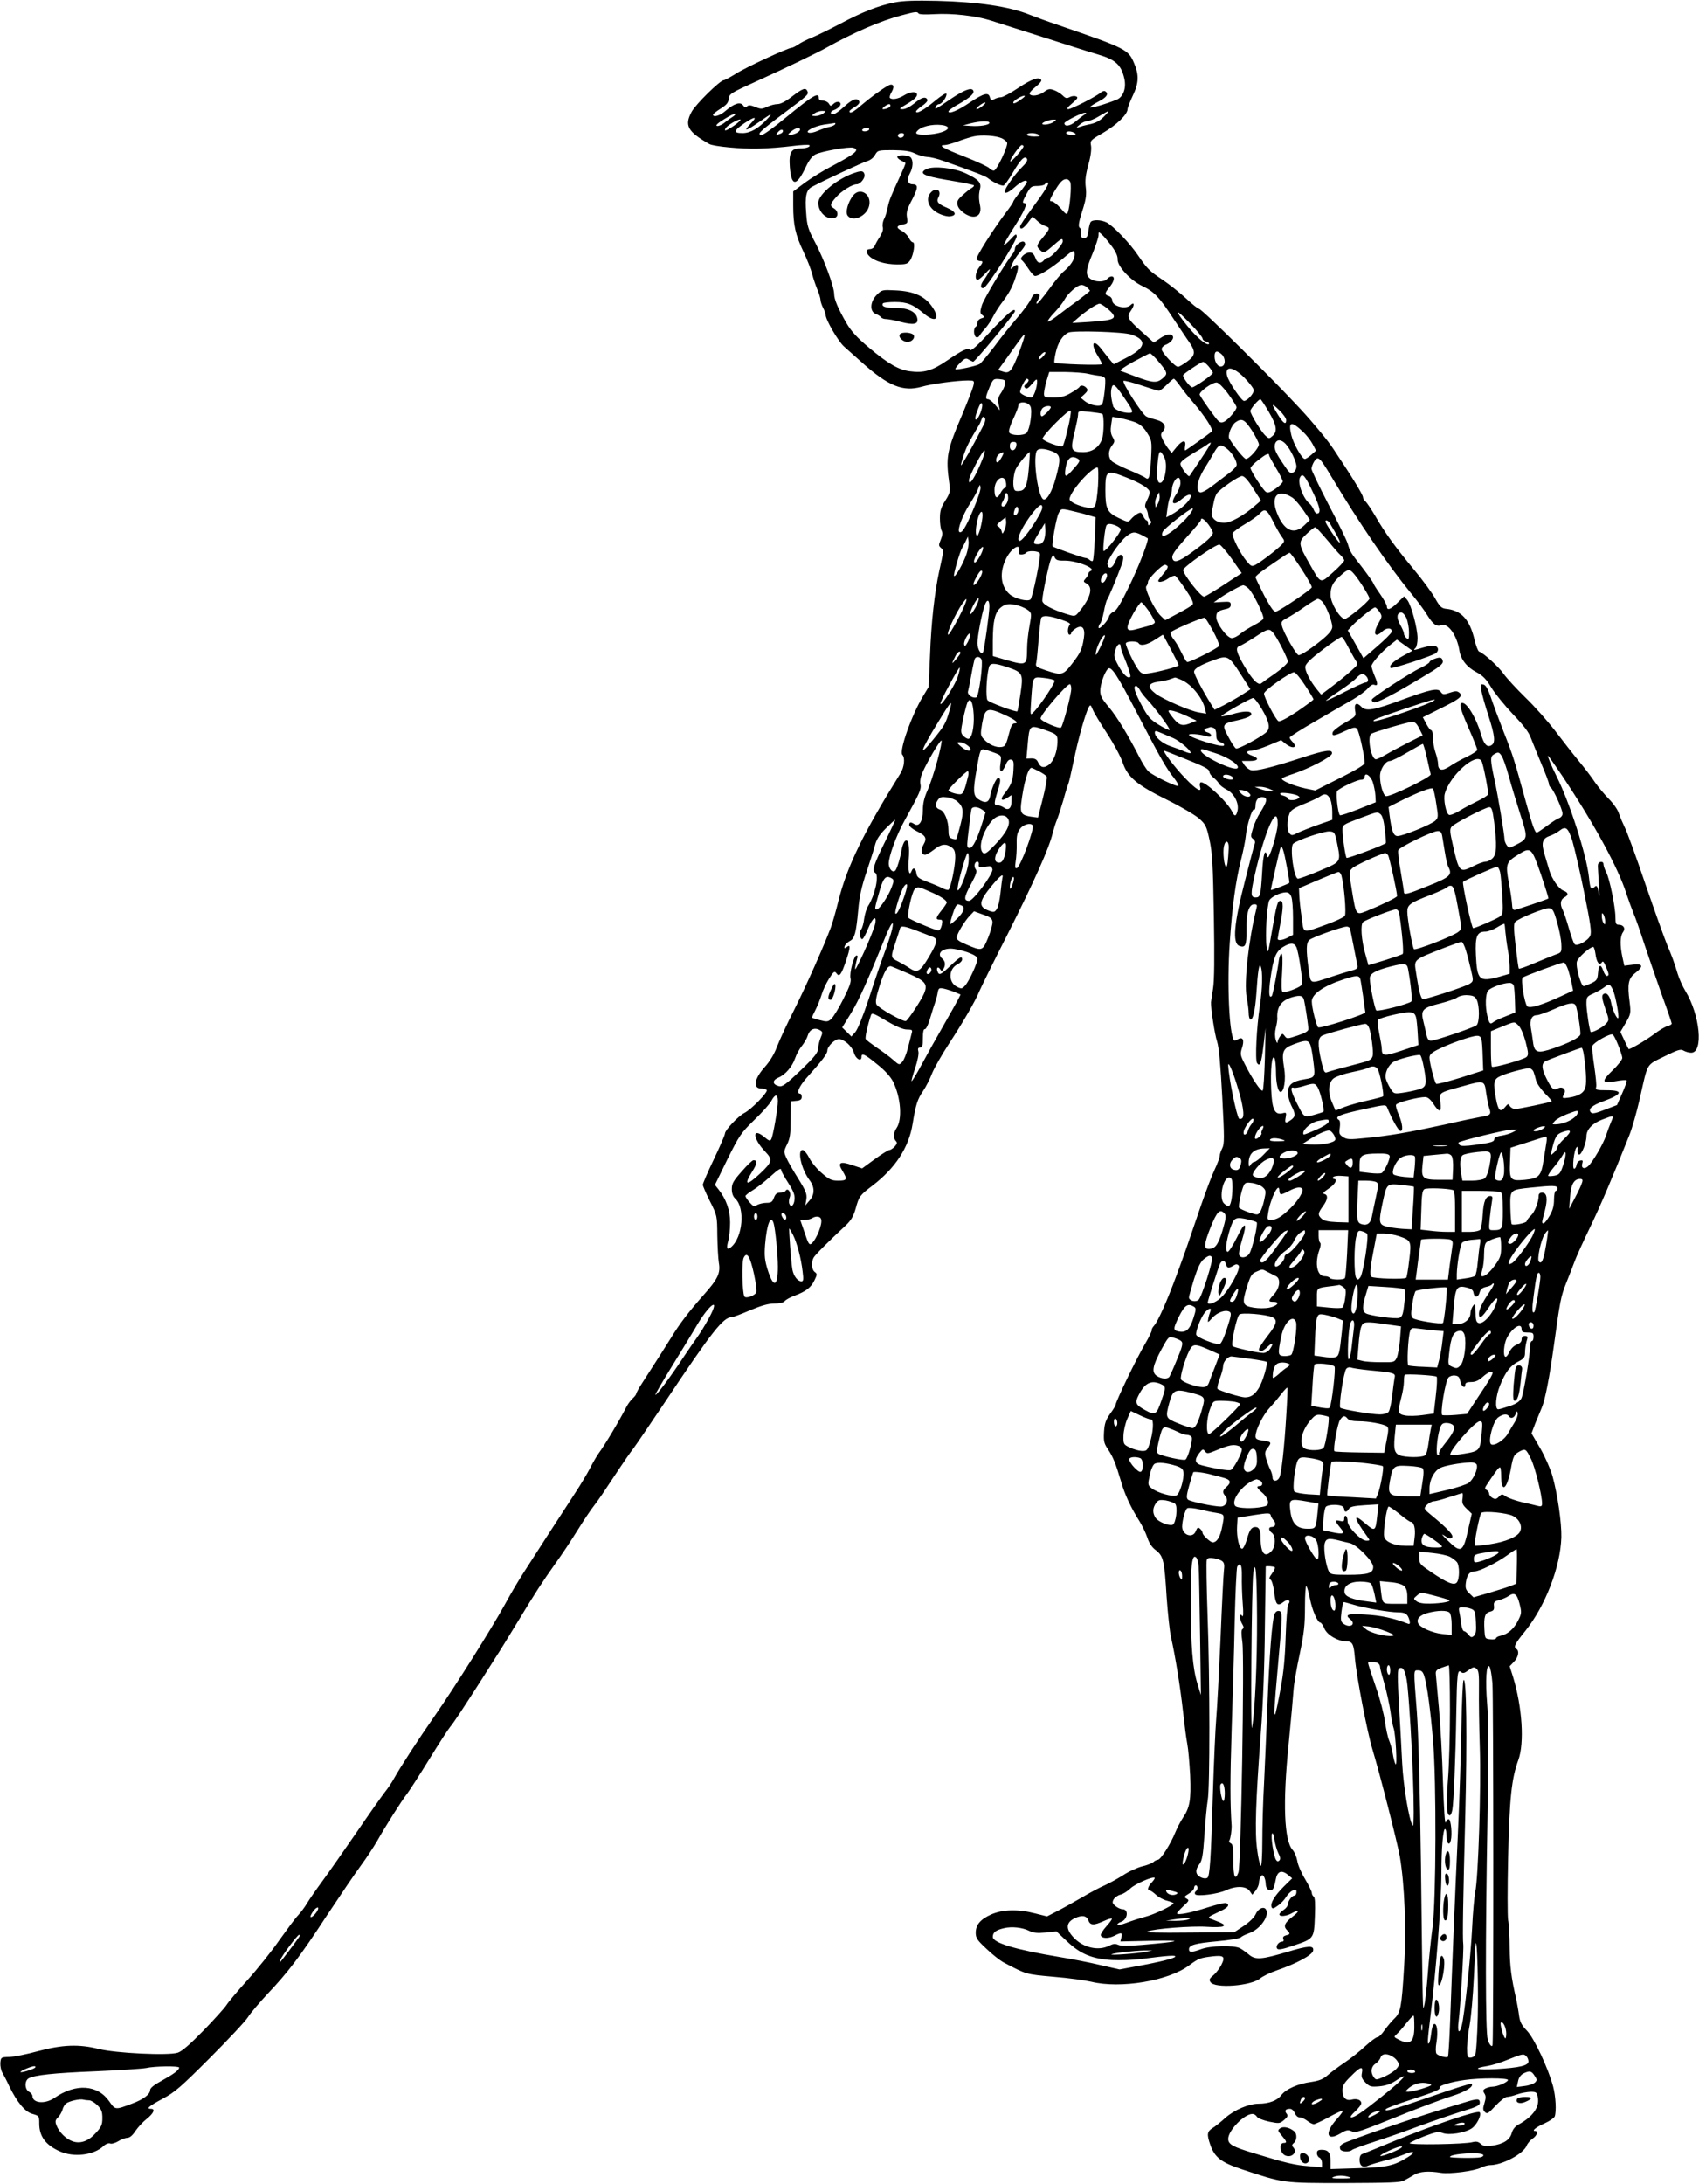 <?xml version="1.0" standalone="no"?>
<!DOCTYPE svg PUBLIC "-//W3C//DTD SVG 20010904//EN"
 "http://www.w3.org/TR/2001/REC-SVG-20010904/DTD/svg10.dtd">
<svg version="1.0" xmlns="http://www.w3.org/2000/svg"
 width="996pt" height="1280pt" viewBox="0 0 996 1280"
 preserveAspectRatio="xMidYMid meet">
<g transform="translate(0,1280) scale(0.1,-0.1)"
fill="#000000" stroke="none">
<path d="M5245 12786 c-94 -19 -188 -55 -323 -127 -63 -33 -137 -69 -164 -80
-28 -11 -64 -29 -79 -40 -15 -10 -32 -19 -38 -19 -21 0 -268 -114 -327 -152
-34 -21 -65 -38 -71 -38 -21 0 -165 -141 -189 -186 -43 -80 -22 -116 104 -188
24 -14 189 -30 287 -27 55 1 144 8 198 15 54 7 100 9 102 5 7 -10 -21 -19 -56
-19 -51 0 -65 -25 -59 -107 9 -120 40 -118 97 5 16 33 35 58 53 67 35 18 197
47 222 39 40 -12 15 -33 -126 -108 -49 -25 -120 -69 -158 -97 l-68 -51 0 -83
c0 -113 13 -171 59 -268 22 -46 45 -105 52 -133 7 -27 21 -68 31 -92 10 -24
18 -51 18 -60 0 -9 7 -30 15 -46 8 -15 15 -34 15 -41 0 -29 74 -156 108 -186
20 -18 70 -62 110 -98 151 -134 236 -168 344 -138 57 17 208 37 272 37 37 0
38 -1 33 -27 -3 -16 -30 -86 -60 -158 -99 -232 -104 -260 -81 -426 5 -40 2
-52 -25 -94 -25 -39 -31 -60 -31 -103 0 -29 4 -62 10 -72 7 -13 5 -29 -5 -53
-13 -31 -13 -36 1 -48 17 -14 16 -19 -10 -136 -27 -124 -47 -300 -54 -494 l-8
-185 -32 -53 c-66 -107 -143 -324 -122 -345 17 -17 11 -73 -11 -108 -218 -350
-313 -545 -364 -748 -14 -58 -34 -127 -44 -155 -40 -107 -142 -337 -215 -483
-43 -84 -88 -182 -102 -219 -15 -41 -42 -85 -70 -116 -64 -71 -72 -127 -20
-127 14 0 27 -4 31 -9 7 -13 -91 -114 -131 -134 -36 -18 -114 -101 -114 -120
0 -8 -29 -76 -65 -151 -36 -75 -65 -143 -65 -150 0 -7 19 -51 42 -97 42 -83
42 -85 43 -199 1 -63 5 -136 9 -161 11 -61 -6 -96 -92 -192 -85 -96 -139 -167
-187 -246 -19 -31 -94 -149 -171 -268 -19 -29 -34 -57 -34 -61 0 -5 -9 -17
-20 -27 -11 -10 -26 -30 -34 -44 -47 -91 -130 -230 -168 -281 -10 -14 -32 -52
-49 -85 -17 -33 -56 -98 -87 -145 -92 -141 -247 -380 -301 -465 -29 -44 -79
-129 -112 -190 -82 -148 -290 -478 -408 -648 -99 -142 -203 -302 -242 -372
-12 -22 -36 -58 -54 -80 -17 -22 -92 -128 -165 -235 -74 -107 -163 -235 -200
-285 -36 -49 -77 -108 -90 -130 -13 -22 -36 -53 -52 -70 -16 -16 -65 -83 -111
-147 -45 -65 -129 -170 -187 -234 -58 -64 -113 -130 -122 -145 -10 -16 -70
-83 -134 -149 -79 -81 -127 -123 -152 -131 -54 -18 -365 -3 -464 22 -115 29
-213 25 -355 -13 -65 -18 -140 -33 -168 -34 -49 -1 -50 -2 -53 -35 -1 -19 4
-45 13 -59 8 -14 26 -48 39 -77 46 -94 93 -152 137 -163 38 -11 39 -12 39 -56
0 -75 37 -126 120 -163 82 -37 200 -23 257 31 12 12 29 18 38 15 8 -4 30 2 48
13 17 11 42 20 53 20 14 0 31 14 47 39 15 22 44 54 67 72 41 33 52 59 25 59
-31 0 -12 16 68 59 72 38 106 68 278 240 108 108 208 215 223 239 14 23 64 81
109 130 124 130 196 225 353 465 79 119 169 252 201 295 31 42 73 106 94 142
46 82 141 233 177 279 15 20 73 110 129 201 56 91 111 176 123 190 19 22 75
107 189 285 21 33 55 87 76 120 22 33 80 128 130 210 108 178 140 227 222 343
35 48 92 134 128 192 36 58 80 124 98 146 31 41 44 60 146 214 27 41 64 95 83
119 18 24 98 142 178 261 287 431 350 510 400 510 7 0 55 18 106 40 67 28 108
40 143 40 30 0 53 5 61 14 6 8 33 23 58 32 67 25 97 48 117 91 16 33 16 37 1
48 -18 13 -21 56 -7 83 8 16 89 97 188 189 32 30 46 54 59 99 20 73 24 78 100
136 133 102 212 223 234 361 18 111 28 144 61 192 17 25 41 72 53 104 13 32
57 109 98 172 83 126 158 256 179 309 8 19 82 170 166 335 154 305 244 506
264 592 7 27 18 62 25 78 7 17 24 69 38 117 13 49 27 91 29 95 3 5 17 66 32
137 25 124 67 271 87 310 10 18 12 16 24 -13 7 -18 45 -81 84 -140 39 -60 80
-136 91 -169 29 -87 84 -133 263 -221 79 -39 162 -88 185 -108 39 -35 44 -45
62 -128 16 -75 20 -147 25 -445 4 -243 3 -377 -5 -425 -6 -38 -11 -74 -12 -80
-1 -37 22 -189 36 -230 11 -35 20 -135 30 -323 13 -242 13 -277 0 -302 -8 -16
-15 -36 -15 -46 0 -9 -13 -44 -29 -78 -16 -33 -50 -124 -77 -201 -86 -253
-102 -299 -147 -420 -55 -149 -109 -270 -131 -294 -9 -10 -16 -22 -14 -27 1
-5 -16 -41 -39 -80 -50 -84 -173 -340 -173 -358 0 -4 -14 -28 -32 -52 -26 -37
-33 -57 -36 -107 -3 -54 0 -67 23 -101 30 -45 45 -82 76 -186 22 -79 59 -157
109 -236 16 -26 37 -69 46 -96 10 -32 27 -57 50 -74 44 -34 50 -60 63 -274 7
-96 18 -203 26 -237 23 -100 54 -288 70 -433 8 -74 19 -160 25 -190 6 -30 13
-113 17 -185 6 -144 -2 -190 -43 -250 -14 -21 -34 -60 -45 -87 -25 -63 -85
-158 -101 -158 -6 0 -19 -6 -27 -14 -9 -7 -38 -19 -66 -25 -27 -7 -79 -30
-113 -53 -35 -22 -84 -48 -108 -59 -24 -10 -83 -41 -130 -69 -47 -27 -112 -64
-146 -81 l-60 -31 -72 18 c-97 25 -187 23 -254 -6 -64 -28 -92 -61 -92 -108 0
-31 9 -44 63 -94 34 -33 78 -67 97 -78 139 -73 131 -71 297 -86 87 -7 186 -21
220 -29 172 -42 453 5 574 96 56 41 64 44 139 53 65 7 74 -2 50 -50 -11 -21
-32 -49 -47 -61 -23 -19 -26 -26 -17 -40 24 -39 239 -23 292 22 15 12 57 33
95 46 117 40 212 91 215 117 5 31 -28 29 -151 -8 -148 -44 -186 -48 -223 -18
-16 14 -40 31 -54 39 -35 19 -173 16 -229 -5 -54 -20 -71 -20 -71 -1 0 25 34
35 165 47 70 6 132 17 139 23 6 7 28 17 47 24 65 21 124 104 100 140 -13 20
-47 4 -61 -30 -8 -17 -36 -45 -69 -67 l-56 -37 -265 -2 c-183 -2 -258 0 -242
7 37 16 259 33 347 27 45 -3 87 -2 95 3 14 9 6 14 -75 45 -17 6 -9 12 43 36
60 27 76 44 49 55 -8 3 -55 -9 -106 -25 -99 -32 -181 -48 -181 -35 0 4 17 23
37 42 34 31 36 35 19 44 -16 9 -15 12 13 29 17 10 31 26 31 34 0 8 5 15 10 15
13 0 13 -27 0 -35 -6 -4 -7 -11 -4 -17 9 -15 131 0 181 23 59 27 117 25 138
-3 l16 -23 20 24 c10 13 19 33 19 45 0 11 5 28 10 36 9 13 11 13 20 0 5 -8 10
-28 10 -43 0 -29 24 -47 41 -30 5 5 13 29 17 54 9 52 34 62 73 30 l24 -20 -49
-48 c-54 -54 -80 -97 -72 -120 5 -12 11 -11 37 8 18 12 39 35 48 50 9 15 26
33 38 38 20 9 23 8 23 -9 0 -11 -5 -20 -11 -20 -15 0 -38 -31 -39 -51 0 -9
-11 -24 -25 -33 -14 -9 -25 -21 -25 -26 0 -15 41 -11 70 5 47 27 52 15 8 -18
-48 -37 -56 -57 -33 -80 20 -20 19 -24 -6 -30 -15 -4 -20 -11 -16 -21 4 -10 1
-16 -7 -16 -21 0 -41 -29 -28 -42 7 -7 34 -2 92 18 123 41 123 41 128 171 3
75 1 113 -7 117 -6 4 -11 14 -11 22 0 8 -18 44 -39 80 -22 36 -43 84 -46 107
-4 23 -16 52 -27 64 -50 54 -59 273 -24 618 14 143 27 287 29 320 2 33 18 127
36 210 26 123 31 172 31 279 0 72 4 126 8 120 5 -5 14 -38 21 -73 13 -68 45
-141 61 -141 5 0 16 -16 24 -35 16 -38 78 -74 127 -75 38 0 45 -15 52 -100 9
-104 71 -428 102 -531 46 -152 145 -542 161 -629 28 -164 39 -427 25 -650 -14
-232 -20 -266 -57 -301 -14 -13 -39 -43 -56 -66 -16 -24 -35 -43 -43 -43 -8 0
-40 -24 -72 -53 -32 -30 -86 -73 -121 -96 -34 -23 -79 -56 -98 -73 -27 -24
-50 -33 -95 -40 -79 -10 -151 -42 -178 -78 -23 -31 -72 -50 -133 -50 -57 0
-142 -36 -195 -83 -26 -24 -60 -51 -75 -60 -32 -20 -34 -37 -13 -98 26 -74 64
-103 184 -143 248 -82 240 -81 601 -81 266 1 330 3 351 15 15 8 42 23 60 34
34 19 82 23 157 11 51 -8 195 10 236 31 16 8 39 14 51 14 72 0 197 67 215 115
5 13 21 31 35 41 25 16 34 44 14 44 -22 0 6 23 56 45 29 13 55 31 59 40 11 29
6 119 -9 175 -28 106 -111 283 -153 327 -32 33 -42 52 -47 90 -3 26 -11 68
-16 93 -30 130 -38 196 -39 305 0 66 -4 139 -9 161 -4 23 -4 190 0 370 8 346
20 459 60 569 36 99 23 308 -31 486 l-20 63 25 26 c26 27 33 64 15 75 -19 12
-10 30 51 105 118 147 207 377 212 550 2 84 -22 251 -52 359 -11 39 -43 112
-71 161 l-52 89 22 58 c13 32 30 73 38 92 20 46 46 182 71 363 37 268 41 289
72 367 17 42 39 99 49 126 10 28 50 116 89 197 62 128 134 297 233 546 16 40
42 132 59 205 51 226 37 201 145 255 81 40 97 45 114 34 11 -6 30 -12 44 -12
73 0 52 221 -34 362 -16 26 -36 71 -45 100 -22 72 -29 92 -63 173 -16 39 -73
198 -127 355 -53 157 -107 305 -120 330 -12 25 -28 62 -35 83 -6 21 -33 59
-59 85 -26 26 -62 70 -81 97 -18 28 -61 84 -95 125 -34 41 -96 121 -138 176
-43 56 -121 144 -175 196 -53 52 -110 114 -127 138 -28 41 -118 123 -144 131
-7 3 -18 33 -27 69 -28 119 -78 174 -169 182 -24 3 -35 13 -62 61 -17 31 -74
109 -126 171 -110 133 -168 213 -225 312 -23 39 -48 76 -56 84 -9 7 -16 19
-16 26 0 14 -64 119 -173 282 -31 48 -117 152 -190 231 -161 175 -582 591
-598 591 -6 0 -40 27 -75 60 -36 33 -97 82 -137 109 -82 55 -90 64 -146 145
-47 70 -145 172 -183 192 -34 17 -84 18 -95 2 -4 -7 -10 -31 -13 -53 -4 -32
-9 -40 -25 -40 -16 0 -19 6 -17 27 1 14 -2 29 -8 33 -11 7 -7 33 22 122 14 47
18 76 13 115 -5 39 -1 73 15 132 14 48 19 91 16 111 -6 31 -5 33 73 78 77 45
141 107 141 137 0 8 14 44 30 78 36 75 38 121 9 190 -34 82 -46 88 -439 223
-69 23 -150 53 -180 65 -116 46 -298 73 -535 79 -128 3 -200 1 -250 -9z m140
-65 c3 -6 43 -7 93 -4 102 6 239 -9 326 -36 33 -11 174 -55 311 -99 138 -44
282 -90 321 -101 103 -30 137 -61 155 -141 13 -56 -6 -108 -44 -124 -64 -26
-157 -53 -157 -45 0 5 23 20 50 34 48 24 62 46 39 60 -5 4 -18 0 -27 -8 -26
-23 -172 -97 -190 -97 -11 0 -4 12 23 34 33 28 37 36 23 41 -9 4 -26 2 -37 -4
-17 -9 -24 -8 -42 10 -11 11 -34 25 -51 31 -25 9 -34 7 -58 -11 -30 -22 -74
-28 -84 -12 -4 5 12 24 34 41 22 17 38 36 34 41 -12 21 -56 6 -134 -46 -45
-30 -91 -55 -102 -55 -11 0 -28 -5 -39 -11 -17 -9 -21 -7 -26 10 -8 32 -34 25
-115 -28 -71 -49 -128 -72 -128 -54 0 5 27 25 60 43 69 39 95 64 85 80 -11 19
-54 2 -130 -49 -95 -65 -96 -65 -89 -47 3 9 12 16 20 16 16 0 47 45 42 61 -2
6 -32 -13 -68 -43 -62 -52 -110 -79 -110 -61 0 4 16 19 35 32 20 13 34 29 32
35 -8 23 -35 16 -76 -19 -26 -21 -53 -35 -69 -35 -24 0 -22 3 22 29 50 29 68
49 60 63 -9 14 -42 9 -76 -12 -33 -20 -69 -26 -81 -14 -4 4 1 20 10 35 21 35
8 54 -23 36 -38 -22 -105 -71 -155 -114 -47 -41 -69 -52 -69 -35 0 4 14 15 31
25 17 9 29 23 27 30 -10 27 -41 17 -88 -27 -27 -25 -56 -46 -65 -46 -21 0 -19
17 4 25 11 3 25 13 32 21 20 24 -10 38 -34 16 -17 -16 -19 -15 -28 1 -6 9 -21
17 -34 17 -16 0 -25 6 -25 15 0 37 -33 17 -197 -117 -65 -54 -126 -98 -136
-98 -35 0 -16 18 137 133 130 97 137 103 130 121 -10 25 -27 19 -90 -29 -37
-29 -68 -45 -85 -45 -16 0 -43 -7 -62 -16 -30 -14 -37 -14 -69 -1 -27 11 -39
12 -48 4 -9 -9 -15 -8 -24 6 -17 22 -53 10 -103 -33 -31 -28 -73 -40 -73 -22
0 4 20 20 44 35 35 22 46 35 48 58 3 29 11 34 168 105 165 75 334 156 400 192
169 94 323 160 445 192 82 22 92 23 100 11z m610 -497 c-34 -26 -55 -36 -55
-25 0 11 48 40 65 40 6 0 1 -7 -10 -15z m-234 -44 c-13 -11 -28 -20 -35 -20
-6 0 0 9 14 20 33 26 52 25 21 0z m-541 1 c0 -10 -24 -21 -43 -21 -7 0 -3 7 7
15 22 17 36 19 36 6z m-394 -46 c-11 -8 -31 -15 -45 -15 -25 1 -25 1 -7 15 11
8 31 15 45 15 25 -1 25 -1 7 -15z m1653 -11 c-30 -32 -54 -46 -99 -54 -19 -4
-44 -11 -55 -15 -17 -6 -17 -4 4 14 13 12 33 21 45 21 11 0 44 13 71 30 62 36
64 36 34 4z m-2183 -8 c-10 -6 -32 -21 -47 -34 -16 -13 -36 -22 -45 -20 -12 2
3 16 42 40 32 20 61 34 64 31 3 -3 -3 -10 -14 -17z m2060 11 c-11 -7 -34 -25
-53 -41 -30 -25 -63 -30 -63 -8 0 10 100 61 120 61 11 0 10 -3 -4 -12z m-1857
-23 c-51 -56 -100 -84 -146 -84 -56 0 -53 14 11 58 63 42 79 41 36 -3 -46 -48
-27 -44 50 10 74 52 83 55 49 19z m-194 -39 c-48 -33 -65 -38 -50 -15 10 16
67 50 84 50 8 0 -7 -16 -34 -35z m1871 20 c-19 -14 -66 -21 -66 -10 0 8 42 24
65 24 20 0 20 0 1 -14z m-376 -5 c0 -13 -56 -22 -110 -18 l-45 3 45 12 c57 14
110 16 110 3z m-905 -9 c-3 -5 -20 -13 -38 -16 -17 -4 -46 -14 -64 -22 -17 -8
-40 -13 -50 -11 -31 6 30 39 89 48 29 4 57 8 61 9 5 0 6 -3 2 -8z m643 -7 c57
-16 -22 -52 -115 -53 -54 -1 -64 7 -39 28 31 26 106 37 154 25z m-848 -24 c0
-12 -34 -30 -57 -30 -16 1 -15 3 6 20 25 21 51 26 51 10z m405 0 c-3 -5 -15
-10 -26 -10 -11 0 -17 5 -14 10 3 6 15 10 26 10 11 0 17 -4 14 -10z m-505 -9
c0 -5 -7 -12 -16 -15 -24 -9 -28 -7 -14 9 14 17 30 20 30 6z m1710 -11 c11 -7
7 -10 -17 -10 -18 0 -33 5 -33 10 0 13 30 13 50 0z m-1000 -9 c0 -14 -18 -23
-30 -16 -6 4 -8 11 -5 16 8 12 35 12 35 0z m790 -1 c11 -7 4 -10 -27 -10 -24
0 -43 5 -43 10 0 13 50 13 70 0z m-218 -20 c15 -7 29 -19 32 -26 7 -19 -61
-164 -78 -164 -7 0 -19 6 -26 14 -6 8 -72 39 -146 68 -128 50 -158 68 -114 68
10 0 45 10 77 22 32 12 74 25 93 29 46 10 128 4 162 -11z m128 -48 c0 -12 -72
-94 -77 -88 -7 7 56 96 67 96 6 0 10 -4 10 -8z m-635 -42 c22 -11 54 -19 71
-20 17 0 62 -11 100 -25 170 -60 240 -87 254 -98 31 -25 81 -49 94 -44 6 3 30
35 51 71 47 81 72 106 85 86 6 -10 -3 -25 -31 -52 -38 -37 -99 -123 -99 -140
0 -17 24 -6 61 27 36 32 69 46 69 28 0 -5 -18 -30 -40 -58 -22 -27 -40 -53
-40 -57 0 -4 -20 -34 -44 -65 -76 -101 -178 -262 -171 -273 3 -5 13 -10 21
-10 19 0 18 -7 -6 -37 -22 -28 -27 -73 -9 -73 7 0 27 17 46 38 26 28 31 31 22
12 -7 -14 -20 -36 -30 -49 -23 -29 -24 -54 -3 -49 21 4 194 275 194 303 -1 17
-7 14 -36 -18 -20 -21 -38 -37 -40 -35 -2 3 23 46 55 97 69 108 88 151 65 151
-12 0 -9 11 12 50 25 46 30 50 65 50 21 0 41 5 44 10 3 6 11 10 16 10 15 0
-13 -46 -90 -150 -39 -52 -71 -101 -71 -107 0 -23 18 -14 46 22 l27 36 26 -24
c14 -14 36 -28 49 -32 29 -9 28 -16 -13 -65 -40 -48 -41 -53 -19 -74 22 -22
25 -21 77 24 50 44 57 47 57 25 0 -19 -68 -95 -85 -95 -7 0 -18 -7 -25 -15
-20 -24 -40 -18 -51 15 -8 21 -17 30 -33 30 -28 0 -63 -35 -46 -45 6 -4 22
-25 36 -46 14 -22 31 -42 39 -46 17 -6 97 43 169 104 57 49 66 52 66 20 0 -27
-24 -63 -62 -96 -16 -12 -56 -61 -89 -107 -34 -46 -65 -84 -70 -84 -5 0 -3 10
6 23 8 13 12 27 8 30 -13 14 -34 6 -44 -15 -13 -30 -46 -75 -106 -145 -28 -32
-80 -98 -117 -148 -38 -49 -75 -94 -84 -99 -21 -12 -135 -36 -141 -30 -3 3 9
19 27 37 28 28 35 30 52 19 11 -6 22 -12 25 -12 11 0 245 283 245 296 0 25
-47 -15 -155 -131 -64 -69 -101 -103 -108 -96 -14 14 -42 1 -135 -62 -87 -60
-137 -74 -218 -63 -65 8 -127 44 -237 136 -74 62 -106 97 -136 148 -48 84 -71
137 -71 169 0 43 -58 199 -109 297 -44 83 -50 102 -55 177 -8 99 0 136 34 154
68 37 299 144 324 151 16 4 36 19 45 35 16 28 17 29 106 29 68 -1 100 -5 130
-20z m910 -170 c7 -22 -3 -143 -15 -174 -6 -16 -11 -13 -42 23 -19 22 -43 41
-52 41 -16 0 -14 6 9 48 37 63 54 82 76 82 10 0 21 -9 24 -20z m243 -374 c24
-32 35 -59 34 -76 -3 -39 76 -125 146 -157 68 -33 98 -64 179 -188 37 -55 79
-119 95 -141 39 -57 36 -78 -14 -114 -22 -16 -46 -30 -52 -30 -18 0 -96 84
-96 103 0 10 10 21 23 26 29 11 51 37 42 51 -10 17 -38 12 -76 -14 l-35 -24
-67 60 c-88 78 -94 90 -66 129 21 30 19 53 -3 31 -28 -28 -108 -7 -108 28 0
10 -9 22 -20 25 -26 8 -25 17 5 53 27 33 33 62 11 62 -7 0 -19 -7 -26 -15 -16
-20 -70 -19 -98 1 -30 21 -28 50 13 148 19 47 35 95 35 107 0 22 0 22 21 3 11
-10 37 -41 57 -68z m-144 -242 c9 -8 16 -17 16 -18 0 -2 -30 -26 -67 -54 -38
-27 -92 -68 -122 -91 -30 -23 -56 -39 -59 -36 -3 3 14 27 39 53 25 26 51 60
59 75 19 37 76 87 100 87 10 0 26 -7 34 -16z m121 -125 c63 -56 49 -65 -110
-76 l-99 -6 34 30 c49 42 110 83 126 83 7 0 29 -14 49 -31z m555 -174 c0 -7
10 -15 22 -18 12 -4 19 -9 15 -13 -12 -12 -71 37 -127 106 -79 99 -73 107 14
17 42 -43 76 -84 76 -92z m-418 24 c95 -32 85 -78 -29 -136 l-74 -38 -22 26
c-12 15 -35 43 -50 63 -49 64 -66 33 -22 -39 14 -22 25 -44 25 -49 0 -9 -269
0 -279 9 -2 3 1 29 8 59 13 59 41 102 75 117 30 13 323 4 368 -12z m-656 -99
c-43 -114 -57 -132 -96 -118 l-29 9 52 72 c90 127 99 138 103 134 3 -3 -11
-46 -30 -97z m136 -32 c-12 -13 -22 -17 -22 -11 0 15 31 46 38 38 3 -3 -4 -15
-16 -27z m1050 15 c22 -20 24 -61 2 -70 -22 -8 -44 22 -44 59 0 32 15 36 42
11z m-379 -32 c19 -22 41 -49 48 -62 10 -20 8 -26 -16 -47 -33 -28 -57 -27
-160 12 -38 15 -77 29 -85 32 -9 3 21 24 75 54 50 27 93 49 96 49 4 1 23 -17
42 -38z m302 -38 c13 -16 25 -33 25 -38 0 -11 -106 -85 -121 -85 -13 0 -59 61
-53 72 7 11 105 77 117 77 4 1 19 -11 32 -26z m211 -68 c30 -31 54 -63 54 -72
0 -21 -39 -63 -57 -63 -15 0 -90 111 -99 146 -16 63 35 57 102 -11z m-916 24
c25 -6 56 -11 69 -12 13 -1 26 -8 29 -15 6 -19 -7 -135 -17 -151 -11 -18 -71
-7 -103 19 l-23 19 23 21 c18 17 21 25 11 36 -12 15 -35 19 -41 6 -1 -4 -24
-20 -50 -35 -35 -21 -60 -27 -102 -27 -52 0 -56 2 -56 23 0 13 7 47 15 75 l16
52 92 0 c51 -1 112 -5 137 -11z m-488 -58 c-1 -13 -12 -36 -23 -53 -16 -22
-20 -37 -15 -66 l7 -37 -28 33 c-15 18 -34 32 -40 32 -18 0 -16 14 8 71 21 48
23 50 58 47 31 -3 36 -6 33 -27z m138 20 c0 -5 -7 -14 -15 -21 -12 -10 -13
-16 -5 -24 8 -8 19 -1 40 24 25 29 29 32 30 15 0 -38 -21 -95 -35 -95 -21 0
-65 22 -65 32 0 19 30 78 39 78 6 0 11 -4 11 -9z m887 -32 c15 -22 50 -66 77
-97 69 -80 121 -161 110 -171 -22 -18 -152 -111 -156 -111 -3 0 -3 11 -1 24 8
39 -13 39 -47 -1 l-31 -38 -20 25 c-11 14 -26 39 -34 55 -12 26 -11 32 2 47
24 27 8 56 -40 68 -23 6 -49 14 -57 19 -26 14 -148 206 -133 209 7 2 54 -10
104 -27 50 -17 96 -31 103 -31 7 0 27 16 46 35 19 19 37 35 41 35 4 0 20 -18
36 -41z m284 -49 c26 -36 48 -70 48 -77 1 -15 -46 -70 -71 -84 -14 -7 -23 -7
-34 2 -16 13 -103 136 -111 155 -6 17 76 76 101 72 11 -2 41 -32 67 -68z
m-610 -22 c54 -79 57 -88 27 -88 -39 0 -87 20 -92 38 -13 47 -16 82 -10 106 8
34 21 24 75 -56z m847 -82 c47 -81 52 -114 22 -141 -19 -17 -21 -17 -40 0 -26
23 -90 128 -90 146 0 13 48 69 59 69 3 0 25 -33 49 -74z m-1692 -10 c-21 -50
-39 -46 -21 5 20 55 29 68 33 47 2 -9 -4 -32 -12 -52z m295 41 c12 -27 -3
-130 -22 -153 -17 -20 -95 -18 -103 2 -4 9 7 44 24 79 16 34 30 69 30 78 0 28
58 23 71 -6z m1499 -79 c0 -31 -17 -20 -49 32 -41 67 -39 72 9 25 22 -21 40
-47 40 -57z m-1380 75 c0 -10 -42 -53 -52 -53 -12 0 -10 34 4 48 13 13 48 17
48 5z m99 -128 c-12 -52 -25 -98 -30 -100 -12 -8 -112 29 -117 43 -5 17 159
181 165 165 3 -7 -5 -56 -18 -108z m203 89 c11 -7 10 -117 -2 -149 -18 -48
-58 -75 -110 -75 -71 0 -77 12 -51 115 11 46 21 94 21 106 0 21 3 21 67 15 36
-4 70 -9 75 -12z m-704 -81 c-59 -115 -121 -224 -124 -220 -2 2 5 30 16 61 17
50 32 79 90 176 5 8 11 24 15 34 4 14 9 16 17 8 8 -8 5 -24 -14 -59z m897 32
c28 -11 49 -29 69 -61 28 -45 29 -48 24 -149 -6 -110 -12 -132 -32 -116 -6 5
-49 26 -95 45 -46 19 -92 43 -102 52 -24 22 -24 62 0 93 17 22 17 26 3 50 -11
19 -13 40 -8 72 l7 46 47 -8 c26 -5 65 -16 87 -24z m684 -48 c22 -35 41 -72
41 -82 0 -21 -57 -85 -76 -85 -10 0 -65 66 -97 118 -12 18 11 79 36 97 37 26
53 17 96 -48z m301 -9 c19 -18 44 -50 55 -71 l20 -38 -28 -25 c-15 -13 -32
-24 -38 -24 -16 0 -67 89 -79 140 -19 80 -1 85 70 18z m-103 -70 c29 -33 63
-103 63 -132 0 -14 -8 -30 -19 -35 -15 -9 -24 -2 -53 42 -51 75 -60 96 -54
123 8 30 36 31 63 2z m-1579 -10 c-5 -34 -38 -37 -38 -4 0 20 5 26 21 26 15 0
20 -5 17 -22z m1081 -80 c-34 -51 -64 -95 -66 -98 -8 -8 -53 54 -53 72 0 11
26 32 68 57 37 22 76 46 87 54 11 9 21 14 23 12 2 -2 -24 -45 -59 -97z m155
61 c28 -22 56 -68 56 -93 0 -9 -22 -33 -50 -53 -27 -21 -72 -55 -100 -76 -29
-22 -57 -36 -65 -33 -27 10 -17 68 21 132 20 32 48 78 61 102 28 48 39 51 77
21z m-1024 -15 c48 -20 51 -38 19 -156 -21 -78 -52 -132 -72 -125 -30 10 -62
226 -41 281 8 20 43 20 94 0z m-410 -44 c-41 -104 -80 -165 -80 -125 0 22 80
175 91 175 5 0 0 -23 -11 -50z m1066 8 c21 -41 3 -148 -25 -148 -17 0 -22 35
-15 112 7 81 14 87 40 36z m-954 2 c-9 -16 -20 -30 -24 -30 -16 0 -8 39 10 49
28 17 32 13 14 -19z m161 -42 c-8 -110 -19 -147 -48 -154 -13 -3 -29 -3 -34 1
-17 10 -13 92 5 128 13 27 72 97 80 97 2 0 0 -33 -3 -72z m1407 54 c0 -5 18
-38 40 -75 22 -36 40 -72 40 -79 0 -7 -19 -26 -42 -42 -31 -22 -45 -27 -57
-19 -17 11 -89 122 -90 139 -1 6 20 28 46 48 46 36 63 43 63 28z m-1121 -21
c16 -10 12 -18 -38 -73 -34 -38 -42 -35 -35 15 10 63 34 82 73 58z m1483 -100
c166 -277 332 -520 472 -691 34 -41 77 -98 94 -127 35 -55 53 -67 84 -57 38
12 89 -61 103 -147 8 -54 44 -99 99 -128 39 -21 58 -40 88 -90 21 -35 79 -106
127 -157 63 -66 94 -106 106 -141 10 -26 38 -94 61 -150 24 -56 44 -109 44
-117 0 -8 5 -18 11 -22 15 -9 69 -129 69 -153 0 -11 -9 -22 -20 -26 -11 -3
-43 -24 -72 -46 -29 -21 -55 -39 -59 -39 -11 0 -26 42 -64 180 -67 245 -76
274 -130 410 -29 74 -63 166 -76 205 -17 49 -30 71 -43 73 -17 4 -18 0 -12
-34 3 -22 22 -88 41 -147 40 -124 43 -162 16 -176 -24 -13 -43 8 -60 69 -26
89 -80 180 -108 180 -22 0 -15 -30 37 -149 28 -63 50 -120 50 -126 0 -6 -27
-24 -60 -40 -34 -16 -80 -41 -102 -57 -46 -30 -68 -24 -68 17 0 12 -7 42 -15
65 -8 23 -15 62 -15 86 0 24 -4 44 -10 44 -5 0 -18 17 -29 38 l-20 38 100 50
c116 57 138 74 114 94 -13 11 -23 11 -56 0 -35 -12 -41 -12 -53 5 -17 24 -55
16 -226 -46 -169 -63 -213 -70 -241 -40 -27 28 -42 17 -35 -24 6 -32 5 -34
-61 -72 -37 -21 -69 -47 -71 -56 -5 -23 8 -22 74 9 47 21 59 24 69 12 12 -12
45 -160 45 -200 0 -10 -52 -42 -145 -88 l-145 -73 -58 12 c-73 16 -148 49
-136 59 5 5 35 17 67 27 92 31 222 98 225 118 5 27 -37 22 -177 -24 -172 -56
-269 -80 -297 -73 -12 3 -30 17 -39 30 l-15 24 45 0 c52 0 59 16 15 31 -37 13
-39 29 -4 29 14 0 59 14 100 31 l74 31 26 -21 c43 -34 75 -23 39 13 -8 8 -15
19 -15 23 0 5 69 49 153 97 83 49 182 106 219 127 37 22 76 51 87 65 12 15 27
24 35 21 24 -9 25 3 5 50 -10 24 -19 51 -19 59 0 17 59 84 111 125 l38 30 45
-32 46 -33 -57 -31 c-56 -31 -83 -58 -71 -70 7 -7 245 71 266 87 18 15 15 36
-6 42 -10 4 -40 -1 -68 -9 -60 -18 -61 -18 -46 -3 7 7 12 32 12 57 0 58 -37
195 -60 224 l-19 22 -38 -37 c-41 -41 -63 -48 -63 -22 0 9 -18 41 -40 73 -22
31 -40 60 -40 64 0 3 -28 43 -62 88 -74 95 -72 92 -88 144 -7 22 -58 126 -113
230 -54 105 -99 198 -99 208 1 11 8 30 17 44 22 32 31 24 97 -86z m-1365 -57
c-4 -59 -12 -113 -19 -121 -8 -10 -22 -13 -45 -8 -51 9 -103 34 -103 49 0 42
127 186 164 186 5 0 6 -44 3 -106z m170 46 c87 -35 133 -65 133 -86 0 -8 -7
-29 -16 -46 -13 -25 -14 -36 -5 -50 6 -10 11 -26 11 -36 0 -10 5 -23 12 -30 9
-9 9 -15 0 -24 -9 -9 -12 -8 -12 5 0 9 -4 17 -8 17 -5 0 -14 11 -20 25 -11 23
-15 24 -34 14 -12 -7 -29 -21 -38 -32 -16 -19 -17 -19 -72 7 -67 32 -78 54
-78 162 0 119 6 122 127 74z m1092 -90 c40 -84 47 -120 21 -120 -6 0 -14 10
-19 23 -5 13 -16 29 -26 37 -37 31 -70 122 -54 152 15 28 29 12 78 -92z m-353
28 l46 -72 -35 -30 c-68 -59 -140 -99 -179 -100 -48 -1 -82 29 -74 64 3 14 8
41 12 60 4 19 12 41 18 49 22 28 128 101 147 101 13 0 35 -24 65 -72z m-1448
29 c2 -15 -1 -27 -7 -27 -6 0 -18 -14 -26 -30 -20 -39 -35 -30 -35 20 0 65 61
99 68 37z m1022 2 c0 -16 -11 -46 -25 -66 -37 -55 -18 -71 33 -28 62 52 73 16
13 -38 -22 -20 -54 -43 -72 -52 l-32 -17 7 53 c4 29 11 60 17 70 5 10 9 27 9
38 0 30 21 71 37 71 8 0 13 -12 13 -31z m-1216 -159 c-44 -105 -67 -140 -81
-127 -12 12 21 100 60 160 22 34 45 75 51 92 10 28 11 28 14 7 2 -12 -18 -72
-44 -132z m206 71 c0 -29 -25 -60 -37 -47 -4 4 -2 16 5 26 7 11 12 27 12 35 0
8 5 15 10 15 6 0 10 -13 10 -29z m878 -33 l-13 -23 -3 22 c-2 12 3 32 10 45
l13 23 3 -22 c2 -12 -3 -32 -10 -45z m789 35 c13 -9 42 -42 63 -73 l39 -57
-33 -32 c-56 -54 -111 -36 -152 53 -52 112 -9 169 83 109z m-1467 -58 c0 -31
-110 -195 -132 -195 -26 0 15 88 79 168 36 44 53 53 53 27z m-140 -14 c0 -19
-17 -38 -25 -29 -7 7 7 48 16 48 5 0 9 -9 9 -19z m345 -13 c22 -5 55 -14 74
-20 l34 -10 -5 -124 c-3 -69 -8 -127 -12 -131 -3 -4 -12 -1 -18 5 -7 7 -19 12
-26 12 -13 0 -179 59 -191 67 -8 6 21 168 35 195 16 30 11 30 109 6z m654 -19
c-18 -23 -58 -61 -88 -85 -53 -42 -79 -46 -65 -11 7 19 159 137 175 137 6 0
-4 -19 -22 -41z m492 -31 c17 -35 40 -76 51 -91 20 -27 20 -29 2 -49 -24 -26
-121 -101 -153 -118 -23 -12 -27 -10 -53 21 -38 45 -88 146 -82 164 3 7 36 32
72 53 37 22 76 49 86 61 30 33 43 26 77 -41z m-1701 32 c0 -36 -22 -120 -31
-120 -12 0 -11 42 2 96 12 45 29 60 29 24z m129 -86 c-11 -25 -13 -26 -17 -9
-2 11 -11 24 -19 29 -13 7 -10 12 13 31 l29 23 3 -22 c2 -12 -2 -35 -9 -52z
m1195 32 c14 -19 26 -41 26 -49 0 -18 -43 -57 -133 -121 -67 -48 -94 -56 -103
-32 -8 21 7 43 90 136 42 46 76 87 76 92 0 18 19 6 44 -26z m712 7 c43 -72 65
-113 57 -113 -8 0 -83 111 -83 123 0 13 15 7 26 -10z m-1675 -96 c-8 -19 -18
-27 -36 -27 -32 0 -32 8 8 71 l32 53 3 -35 c2 -19 -2 -47 -7 -62z m424 81 c14
-6 25 -15 25 -21 0 -19 -85 -127 -100 -127 -7 0 6 125 15 148 6 15 27 15 60 0z
m1233 -80 c33 -40 69 -82 81 -92 11 -11 21 -24 21 -31 0 -6 -30 -38 -66 -70
-76 -67 -69 -70 -137 50 -67 117 -68 128 -18 175 23 22 46 40 51 40 5 0 35
-33 68 -72z m-1085 26 c18 -9 33 -18 35 -19 9 -7 -50 -161 -108 -280 -49 -101
-74 -143 -91 -150 -13 -5 -26 -19 -28 -29 -4 -24 -61 -83 -61 -64 0 8 4 18 10
24 5 5 15 37 21 69 6 33 15 65 19 70 8 10 54 120 87 209 9 25 10 43 4 49 -14
14 -29 0 -46 -40 -15 -35 -37 -41 -43 -10 -4 21 67 126 108 161 37 30 50 32
93 10z m-1027 -111 c-18 -53 -65 -137 -73 -129 -6 6 34 144 48 166 5 8 14 26
21 40 l12 25 4 -28 c2 -16 -4 -49 -12 -74z m1556 -30 l57 -82 -102 -67 c-56
-37 -109 -69 -118 -71 -16 -5 -121 128 -123 156 -1 17 192 153 213 149 8 -2
41 -40 73 -85z m-1472 27 c-21 -40 -40 -60 -40 -39 0 19 43 89 52 83 4 -3 -1
-23 -12 -44z m223 20 c-4 -15 0 -20 15 -20 12 0 24 5 27 10 10 15 75 12 81 -4
7 -17 -42 -256 -55 -269 -15 -15 -89 3 -121 29 -55 47 -63 130 -20 214 31 60
86 90 73 40z m1656 -104 c34 -52 61 -100 61 -108 0 -11 -171 -127 -210 -143
-11 -4 -29 20 -68 93 -28 55 -52 104 -52 109 0 6 24 26 53 46 28 20 72 50 96
66 24 17 47 31 51 31 5 0 35 -42 69 -94z m-1386 48 c72 0 188 -47 150 -61 -7
-3 -13 -10 -13 -16 0 -6 -7 -18 -16 -28 -14 -16 -14 -18 5 -29 41 -21 25 -84
-42 -164 -24 -29 -25 -30 -68 -17 -92 28 -149 59 -149 81 0 34 39 217 52 246
11 24 13 25 21 7 7 -16 19 -20 60 -19z m602 -33 c3 -6 -8 -25 -25 -44 -16 -19
-30 -37 -30 -41 0 -13 33 -5 61 15 16 11 33 17 39 14 6 -4 33 -40 61 -81 36
-54 48 -79 40 -88 -5 -6 -44 -30 -85 -51 l-75 -40 -26 25 c-36 34 -98 161 -85
174 5 5 10 18 10 27 0 17 82 99 99 99 5 0 12 -4 16 -9z m-1105 -76 c-27 -44
-46 -46 -24 -2 23 45 37 62 42 48 2 -6 -6 -27 -18 -46z m2196 33 c31 -35 96
-139 92 -147 -9 -22 -132 -122 -146 -119 -29 6 -82 95 -82 140 0 50 13 75 59
115 43 39 52 40 77 11z m-1446 -11 c0 -7 -6 -21 -13 -32 -18 -24 -32 -3 -17
25 12 23 30 27 30 7z m830 -77 c28 -28 92 -159 86 -176 -3 -7 -27 -24 -54 -38
-27 -14 -63 -36 -80 -50 -16 -15 -39 -26 -51 -26 -27 0 -90 85 -91 122 0 30 9
38 54 48 22 4 31 12 31 25 0 18 -6 20 -50 17 l-50 -3 25 18 c40 30 134 82 148
83 6 0 21 -9 32 -20z m-1601 -110 c-33 -59 -44 -49 -13 13 15 28 29 46 31 40
3 -7 -6 -31 -18 -53z m-60 23 c-19 -51 -91 -183 -100 -183 -15 0 42 124 83
183 24 34 30 34 17 0z m2095 8 c21 -24 56 -113 56 -145 0 -17 -16 -38 -52 -69
-65 -54 -129 -97 -145 -97 -13 0 -88 130 -98 172 -6 24 -2 29 32 47 21 11 67
40 102 65 36 25 70 46 76 46 7 0 20 -8 29 -19z m-1954 -26 c0 -36 -28 -240
-36 -264 -9 -26 -34 10 -34 50 0 39 23 161 41 217 14 42 29 41 29 -3z m935
-27 c19 -29 35 -58 35 -65 0 -7 -19 -17 -42 -23 -24 -6 -57 -15 -75 -20 -55
-14 -57 8 -8 97 20 34 40 63 45 63 5 0 25 -24 45 -52z m-763 32 c20 -6 45 -18
57 -28 19 -16 19 -20 6 -92 -8 -41 -14 -101 -14 -132 -1 -99 -3 -100 -123 -66
l-78 23 0 90 c1 114 12 164 45 193 29 24 52 27 107 12z m2115 -36 c16 -25 16
-28 -5 -65 -37 -64 -23 -92 24 -48 24 23 58 19 52 -5 -2 -8 -40 -46 -84 -84
l-81 -70 -46 82 -46 81 27 29 c34 36 121 106 133 106 5 0 16 -12 26 -26z m159
-39 c7 -19 14 -55 14 -81 0 -40 -2 -45 -15 -34 -8 7 -15 19 -15 27 0 8 -10 31
-22 52 -23 40 -20 71 7 71 9 0 23 -16 31 -35z m-2027 -6 c45 -15 60 -24 52
-32 -14 -14 -14 -57 -1 -57 6 0 10 4 10 10 0 5 11 17 25 26 39 25 58 4 49 -55
-10 -66 -19 -86 -70 -152 -52 -67 -59 -69 -153 -38 -58 20 -62 23 -56 46 3 13
9 75 14 138 5 62 12 118 15 124 11 16 45 13 115 -10z m891 -65 c23 -42 39 -82
36 -90 -4 -12 -166 -94 -185 -94 -6 0 -16 17 -45 75 -8 17 -24 43 -36 58 -12
15 -20 33 -17 41 4 10 175 84 199 86 3 0 25 -34 48 -76z m352 -11 c24 -27 88
-153 88 -171 -1 -9 -33 -39 -72 -67 -39 -27 -77 -54 -84 -60 -19 -14 -55 24
-103 107 -45 78 -50 104 -23 112 10 4 49 26 87 51 76 50 85 53 107 28z m-1788
-55 c-14 -26 -19 -29 -22 -15 -4 20 29 78 35 60 2 -6 -4 -27 -13 -45z m777
-30 c-26 -52 -30 -57 -26 -29 5 35 43 106 52 97 3 -3 -9 -33 -26 -68z m413
-14 c25 -47 46 -89 46 -93 0 -8 -125 -41 -181 -48 -32 -4 -39 -1 -58 25 -25
36 -71 132 -71 150 0 15 66 17 75 2 11 -18 49 -10 95 20 25 16 46 30 47 30 1
0 22 -39 47 -86z m1038 16 c16 -29 35 -65 44 -79 17 -25 16 -26 -27 -64 -24
-22 -73 -62 -109 -89 l-65 -49 -23 28 c-42 51 -73 112 -70 136 2 17 33 47 103
100 55 42 105 75 110 74 6 -2 22 -27 37 -57z m-1332 -3 c0 -7 14 -47 32 -89
17 -43 28 -81 24 -85 -13 -13 -41 13 -70 66 -26 49 -28 57 -17 92 11 36 31 46
31 16z m-940 -34 c0 -5 -12 -21 -26 -38 -27 -31 -27 -28 -4 18 12 25 30 37 30
20z m124 -39 c10 -26 -16 -215 -30 -221 -22 -8 -56 16 -49 36 3 10 12 55 20
100 8 45 17 86 20 91 9 15 32 12 39 -6z m1517 -82 l59 -92 -52 -34 c-29 -18
-77 -45 -105 -60 l-53 -26 -23 37 c-49 79 -97 171 -97 186 0 18 37 40 115 68
80 30 89 26 156 -79z m-1363 37 c88 -30 92 -38 74 -157 -8 -53 -16 -99 -18
-101 -6 -7 -163 51 -175 65 -11 14 -7 133 8 192 7 28 30 28 111 1z m-292 -51
c-13 -46 -94 -174 -103 -164 -3 3 20 53 52 111 31 59 59 105 61 102 2 -2 -2
-24 -10 -49z m1054 -226 c133 -256 168 -317 214 -374 16 -21 27 -41 24 -44 -9
-8 -149 60 -176 85 -12 12 -36 50 -53 84 -66 129 -130 234 -178 292 -41 48
-51 66 -51 96 0 36 22 102 43 127 19 24 52 -25 177 -266z m980 172 c28 -42 50
-79 50 -83 0 -3 -43 -35 -94 -70 -60 -40 -100 -61 -111 -58 -15 6 -85 139 -85
162 0 18 152 125 176 125 8 0 37 -34 64 -76z m358 54 c17 -17 15 -38 -3 -38
-8 0 -63 -25 -122 -55 -58 -30 -108 -54 -110 -52 -1 2 32 26 74 54 43 28 89
63 102 77 27 29 41 32 59 14z m-1826 -26 c8 -8 -81 -144 -124 -187 -19 -20
-19 -20 -13 75 10 138 7 134 73 127 30 -3 59 -10 64 -15z m742 4 c59 -25 124
-103 140 -170 l7 -29 -41 7 c-53 8 -211 77 -255 110 -52 40 -47 62 18 71 28 4
61 11 72 16 11 4 21 8 23 8 1 1 18 -5 36 -13z m-644 -53 c0 -34 -48 -215 -60
-227 -10 -10 -120 38 -120 53 0 23 152 201 172 201 4 0 8 -12 8 -27z m401 -5
c6 -13 26 -39 44 -58 49 -52 137 -172 131 -178 -3 -3 -32 11 -63 30 -50 31
-64 46 -100 114 -42 78 -52 114 -33 114 5 0 14 -10 21 -22z m714 -110 c46 -77
54 -117 28 -140 -32 -29 -164 -100 -177 -95 -7 3 -27 33 -45 68 -40 73 -37 78
56 98 61 14 86 27 77 42 -8 13 -50 11 -110 -7 -30 -8 -59 -14 -64 -12 -10 3
167 105 186 107 7 1 28 -27 49 -61z m-1687 -37 c4 -73 -11 -141 -32 -141 -7 0
-20 8 -30 18 -15 18 -15 24 0 98 9 43 21 87 26 98 17 32 32 1 36 -73z m2701
85 c-24 -22 -346 -132 -356 -122 -7 7 22 18 197 77 134 45 170 55 159 45z
m-2845 -68 c-20 -68 -28 -82 -93 -162 -88 -109 -78 -72 27 99 82 135 89 141
66 63z m328 -19 c65 -30 85 -49 53 -49 -8 0 -19 -17 -25 -42 -22 -84 -26 -93
-49 -96 -31 -5 -74 14 -102 44 -22 23 -22 28 -12 91 17 95 30 100 135 52z
m1068 -7 l55 -26 -30 -12 c-50 -22 -71 -17 -104 23 -17 21 -31 41 -31 45 0 12
47 -1 110 -30z m1360 -72 l20 -40 -78 -39 c-43 -22 -102 -53 -131 -70 -28 -17
-58 -31 -65 -31 -29 0 -53 136 -26 150 25 13 213 68 237 69 17 1 28 -9 43 -39z
m-2195 -8 c71 -25 75 -29 74 -70 -1 -58 -22 -113 -50 -134 -29 -22 -50 -17
-64 15 -7 16 -18 22 -39 22 l-29 -1 7 78 c10 120 11 121 101 90z m989 12 c10
-4 16 -18 16 -40 0 -28 5 -36 27 -45 17 -6 23 -13 17 -19 -12 -12 -204 48
-204 63 0 9 59 5 108 -9 14 -4 22 -2 22 6 0 6 -9 14 -20 17 -25 7 -26 20 -2
26 9 3 18 5 19 6 1 0 8 -2 17 -5z m-236 -60 c37 -16 102 -71 102 -86 0 -5 -17
-1 -37 8 -21 9 -58 23 -83 31 -47 16 -90 53 -90 79 0 12 5 12 35 -1 19 -8 52
-22 73 -31z m-1383 -132 c-18 -66 -44 -145 -59 -177 -18 -41 -26 -74 -26 -115
0 -63 -22 -98 -50 -80 -21 14 -30 12 -30 -5 0 -8 20 -25 45 -37 53 -26 60 -41
39 -78 -18 -30 -13 -60 9 -60 8 0 31 14 52 30 42 34 70 37 103 14 17 -12 22
-25 22 -60 0 -51 -27 -181 -40 -189 -4 -3 -21 2 -37 10 -15 8 -55 25 -88 37
-51 20 -60 27 -63 51 -4 29 -19 36 -28 12 -13 -34 -22 0 -17 64 7 83 -2 128
-21 112 -8 -6 -16 -28 -20 -49 -8 -49 -24 -103 -35 -121 -14 -22 -41 4 -41 38
0 42 45 166 92 250 90 164 100 185 94 215 -4 17 1 45 13 71 28 63 100 185 110
185 4 0 -6 -53 -24 -118z m173 92 c12 -8 22 -19 22 -25 0 -17 -29 -9 -57 16
-25 22 -26 24 -8 25 11 0 31 -7 43 -16z m2697 -76 c10 -46 20 -89 22 -96 6
-15 -242 -136 -263 -128 -16 6 -34 68 -34 117 0 41 32 89 58 89 10 0 55 22
102 50 47 27 88 50 91 50 3 0 14 -37 24 -82z m-2527 27 c33 -14 33 -15 27 -60
-9 -56 8 -61 30 -9 10 25 20 34 32 32 15 -3 17 -12 14 -63 -3 -61 -14 -88 -53
-137 -27 -34 -18 -47 17 -24 l25 16 0 -34 c0 -43 -18 -59 -44 -40 -11 8 -28
14 -38 14 -22 0 -22 10 1 85 18 58 19 75 2 75 -11 0 -39 -62 -46 -104 -8 -41
-29 -47 -70 -20 -30 20 -32 50 -10 173 21 122 22 124 53 116 14 -3 41 -13 60
-20z m1289 0 c76 -24 148 -75 126 -88 -26 -16 -213 75 -213 104 0 12 -2 13 87
-16z m-196 -26 c131 -52 159 -66 159 -84 0 -7 10 -22 23 -32 13 -10 28 -26 33
-36 6 -10 26 -25 45 -35 43 -21 73 -79 64 -122 -8 -36 -18 -38 -32 -7 -27 57
-164 184 -185 171 -5 -3 -6 -14 -3 -25 12 -37 -21 -19 -86 49 -58 59 -136 162
-124 162 3 0 50 -18 106 -41z m1873 9 c8 -13 27 -66 41 -118 14 -52 45 -152
67 -222 46 -143 46 -143 -26 -180 -38 -19 -40 -20 -53 -2 -7 10 -13 25 -13 33
-1 34 -39 261 -59 351 -25 116 -26 136 -3 149 25 15 30 14 46 -11z m354 -115
c186 -279 329 -540 377 -693 10 -30 28 -80 40 -110 13 -30 42 -113 65 -185 24
-71 69 -203 101 -293 33 -90 59 -167 59 -171 0 -5 -11 -12 -25 -15 -14 -4 -48
-24 -77 -46 -52 -39 -148 -95 -151 -88 -1 1 -13 25 -25 51 l-23 49 32 54 c30
52 30 57 22 123 -14 104 -7 137 33 168 51 39 46 57 -15 49 l-49 -6 -11 50
c-15 70 -14 122 3 146 17 22 4 44 -25 44 -16 0 -19 8 -19 44 0 59 -34 226 -54
264 -9 17 -16 38 -16 47 0 10 -7 15 -17 13 -12 -2 -17 -12 -16 -28 8 -130 11
-190 7 -165 -8 51 -13 60 -26 47 -21 -21 -26 -13 -33 55 -14 131 -113 439
-190 593 -30 60 -55 120 -50 120 3 0 40 -53 83 -117z m-473 87 c10 -17 43
-184 38 -196 -2 -7 -30 -24 -61 -39 -31 -15 -79 -40 -106 -57 -26 -16 -54 -27
-61 -24 -18 6 -35 92 -25 125 30 107 183 243 215 191z m-2595 -60 c21 -11 42
-25 46 -31 4 -6 -6 -63 -22 -126 l-29 -115 -38 5 c-57 8 -67 21 -61 75 15 123
41 212 61 212 2 0 21 -9 43 -20z m-414 -27 c-20 -82 -28 -101 -41 -107 -15 -6
-75 12 -75 22 0 10 103 112 113 112 5 0 6 -12 3 -27z m1544 -3 c8 -5 11 -12 8
-16 -10 -9 -58 4 -58 16 0 13 30 13 50 0z m828 -35 c7 -22 14 -57 15 -78 l2
-39 -103 -41 c-56 -22 -104 -38 -107 -35 -13 13 -25 130 -16 142 16 19 117 66
140 66 12 0 21 7 21 16 0 31 35 9 48 -31z m-603 -40 c29 -13 29 -13 5 -13 -14
0 -41 6 -60 13 l-35 13 30 1 c17 0 44 -6 60 -14z m975 -88 c12 -73 12 -80 -6
-97 -23 -22 -189 -90 -221 -90 -24 0 -35 29 -47 122 l-6 48 53 27 c117 59 202
92 208 80 4 -7 13 -47 19 -90z m-1109 73 c10 -6 19 -15 19 -20 0 -17 -36 -11
-55 10 -17 19 -17 20 -1 20 10 0 26 -5 37 -10z m298 -24 c11 -7 11 -10 0 -17
-19 -12 -59 -11 -59 1 0 5 -11 12 -25 16 -14 3 -23 9 -20 14 5 8 85 -2 104
-14z m190 -22 c6 -14 11 -46 11 -72 l0 -47 -83 -29 c-45 -16 -98 -37 -119 -47
-33 -17 -37 -17 -49 -3 -15 18 -15 77 0 115 7 20 28 34 88 58 43 17 86 38 96
46 24 17 41 11 56 -21z m-2187 -11 c36 -32 39 -57 18 -139 -11 -43 -22 -79
-24 -82 -3 -2 -14 -1 -25 3 -17 5 -21 15 -21 52 0 53 -24 110 -50 118 -26 8
-31 29 -13 55 13 19 22 21 55 17 22 -3 49 -14 60 -24z m1810 2 c-2 -11 -17
-40 -33 -65 -16 -24 -36 -67 -44 -95 -14 -46 -14 -51 1 -62 11 -8 14 -18 9
-30 -4 -10 -29 -106 -56 -213 -66 -255 -75 -368 -34 -384 36 -13 43 3 42 92
-2 99 14 152 45 152 17 0 19 -4 13 -27 -45 -179 -73 -430 -57 -518 7 -34 12
-76 12 -93 0 -17 4 -33 9 -37 15 -8 29 52 36 150 9 140 17 184 26 160 12 -32
10 -124 -5 -226 -20 -132 -29 -321 -17 -339 17 -25 25 -2 38 103 l12 102 -4
-179 c-3 -99 -8 -183 -13 -188 -9 -9 -64 73 -107 160 -24 46 -25 56 -15 87 16
48 7 70 -21 55 -11 -7 -22 -10 -24 -8 -29 31 -43 330 -26 572 14 211 35 363
66 486 13 52 26 115 28 140 6 63 37 161 48 155 5 -4 9 7 9 22 0 35 18 55 45
51 14 -2 19 -9 17 -23z m-1665 -50 l21 -15 -19 -61 c-31 -99 -56 -149 -75
-149 -15 0 -16 8 -11 58 13 111 19 157 22 170 6 16 36 15 62 -3z m3002 -73
c17 -134 15 -188 -9 -212 -11 -11 -29 -20 -40 -20 -12 0 -43 -11 -70 -25 -84
-42 -86 -40 -123 122 -18 78 -19 94 -7 108 17 20 198 114 221 114 13 1 19 -17
28 -87z m-666 46 c11 -9 19 -38 25 -88 5 -41 8 -78 6 -81 -5 -10 -224 -92
-230 -87 -7 7 -24 122 -24 164 0 29 3 31 98 67 113 42 104 40 125 25z m-2183
-28 c16 -30 -10 -81 -76 -150 -45 -47 -60 -58 -71 -49 -32 27 -2 130 55 192
31 33 76 37 92 7z m1580 -28 c0 -52 -53 -223 -60 -193 -13 55 -25 19 -31 -91
-8 -135 -11 -148 -38 -148 -30 0 -31 19 -5 133 58 257 134 426 134 299z
m-2305 -112 c-65 -133 -74 -163 -54 -176 24 -14 -2 -132 -42 -194 -9 -14 -19
-47 -23 -74 -3 -27 -11 -55 -17 -62 -13 -15 -8 -60 6 -58 6 1 21 30 35 64 25
60 48 78 42 32 -3 -25 -57 -156 -98 -237 -20 -41 -24 -44 -20 -20 3 17 8 38
11 48 4 10 3 17 -4 17 -15 0 -43 -104 -35 -134 5 -20 -6 -49 -42 -121 -26 -53
-58 -104 -70 -116 -19 -18 -26 -19 -68 -8 -25 6 -46 13 -46 16 0 2 9 22 21 45
12 23 27 62 35 87 7 25 27 68 44 95 28 43 32 47 44 31 16 -23 28 -8 55 72 26
77 28 101 6 83 -8 -7 -15 -9 -15 -4 0 13 13 28 34 40 26 14 35 48 47 179 7 83
20 139 49 225 21 63 44 135 50 159 8 31 27 60 63 96 29 29 53 51 55 50 1 -1
-27 -62 -63 -135z m869 102 c11 -18 -72 -243 -93 -250 -10 -4 -12 5 -7 39 4
24 7 71 6 105 -1 47 4 66 20 87 20 26 63 37 74 19z m3164 -92 c12 -41 44 -177
69 -302 38 -187 44 -233 35 -253 -13 -29 -77 -64 -91 -49 -6 5 -21 48 -35 97
-14 48 -30 96 -36 106 -16 31 -12 59 10 71 27 14 25 29 -5 40 -28 11 -68 69
-83 120 -6 19 -18 60 -27 91 -21 68 -14 94 28 109 18 6 43 19 57 30 39 31 52
21 78 -60z m-1381 -5 c24 -120 28 -114 -100 -168 -61 -26 -119 -47 -128 -47
-24 0 -49 185 -28 205 22 21 181 75 214 72 27 -2 30 -6 42 -62z m617 38 c3
-16 10 -59 16 -97 6 -38 15 -77 21 -88 24 -45 10 -59 -116 -109 -128 -52 -145
-56 -145 -36 0 6 -9 61 -19 121 -11 60 -17 115 -14 123 7 18 198 111 230 112
16 1 23 -6 27 -26z m-1251 -74 c-4 -79 -8 -109 -15 -109 -11 0 -21 85 -13 120
9 41 30 33 28 -11z m-1308 -16 c-8 -55 -24 -77 -49 -67 -21 8 -15 43 15 86 31
42 42 36 34 -19z m1650 -99 c9 -47 15 -87 13 -89 -6 -6 -108 -45 -108 -41 0 9
51 233 56 246 9 22 20 -12 39 -116z m1488 -38 c26 -77 46 -141 44 -142 -5 -5
-180 -64 -197 -67 -11 -1 -15 8 -16 33 -1 19 -9 76 -19 127 -20 108 -16 120
53 163 76 48 80 45 135 -114z m-3355 72 c-4 -52 -53 -177 -64 -165 -9 9 48
217 59 217 5 0 8 -22 5 -52z m2459 40 c8 -11 53 -215 53 -240 0 -8 -93 -53
-182 -89 -59 -23 -59 -23 -83 124 -18 107 -18 109 2 128 16 17 171 87 194 89
4 0 11 -6 16 -12z m-2399 -55 c-2 -14 3 -17 22 -15 14 2 32 5 40 5 8 1 16 -7
18 -18 4 -28 -113 -185 -137 -185 -33 0 -30 22 11 98 32 59 37 76 28 87 -13
16 -7 45 10 45 6 0 10 -8 8 -17z m3056 -45 c4 -18 9 -80 13 -138 5 -95 4 -107
-13 -121 -16 -13 -144 -69 -158 -69 -9 0 -66 264 -59 271 11 11 185 88 199 89
6 0 14 -15 18 -32z m-930 -20 c16 -61 29 -220 20 -235 -5 -9 -52 -31 -104 -50
-150 -54 -136 -58 -149 39 -7 45 -13 103 -14 127 l-2 45 110 47 c61 26 115 48
121 48 7 1 14 -9 18 -21z m-1988 -15 c-2 -10 -7 -49 -11 -88 -4 -38 -13 -80
-21 -92 -12 -19 -18 -21 -43 -12 -68 24 -65 53 14 149 51 61 70 74 61 43z
m-647 -2 c12 -8 12 -16 -3 -54 -19 -51 -71 -127 -86 -127 -14 0 -13 5 11 90
27 98 41 114 78 91z m711 -22 c-11 -36 -20 -49 -20 -28 0 25 12 59 20 59 5 0
5 -14 0 -31z m-635 -71 c-25 -75 -46 -119 -55 -113 -10 6 33 140 51 162 20 24
22 6 4 -49z m3242 -78 c23 -124 23 -125 3 -141 -29 -25 -252 -111 -261 -102
-9 10 -39 176 -39 220 0 40 16 52 137 98 51 20 95 41 99 46 3 6 13 9 22 7 13
-3 22 -32 39 -128z m-3093 93 c61 -26 96 -50 96 -63 0 -4 -13 -24 -30 -45 -35
-44 -37 -55 -11 -55 16 0 17 -5 12 -32 -5 -20 -13 -32 -22 -31 -20 2 -162 62
-173 73 -11 11 19 151 36 168 17 17 22 16 92 -15z m2116 -29 c6 -14 10 -70 10
-124 l0 -99 -30 -16 c-31 -16 -60 -20 -60 -7 0 4 7 42 15 85 19 99 19 137 1
137 -17 0 -22 -19 -51 -185 -22 -128 -22 -129 -30 -81 -9 58 2 242 16 269 12
21 63 46 97 47 15 0 26 -8 32 -26z m-1936 -50 c27 -10 18 -38 -24 -79 -22 -21
-40 -35 -40 -31 0 17 24 91 33 104 11 14 10 14 31 6z m3494 -99 c13 -44 24
-102 25 -129 2 -48 1 -49 -37 -62 -21 -8 -76 -30 -123 -50 -46 -20 -86 -34
-89 -31 -3 3 -11 63 -19 133 -12 104 -12 131 -2 141 22 22 171 82 197 80 22
-2 28 -11 48 -82z m-924 43 c16 -106 26 -222 19 -229 -4 -4 -51 -20 -105 -37
l-96 -29 -17 61 c-25 86 -31 179 -14 192 19 15 170 73 191 74 12 0 19 -10 22
-32z m-2386 -40 c2 -13 -10 -55 -25 -93 -33 -80 -35 -81 -128 -41 -45 19 -59
30 -57 43 5 25 46 93 76 125 l26 27 52 -19 c42 -14 54 -23 56 -42z m3592 2 c0
-20 -2 -22 -10 -10 -5 8 -10 26 -10 40 0 20 2 22 10 10 5 -8 10 -26 10 -40z
m-4181 -49 c-5 -22 -25 -84 -45 -138 -20 -54 -61 -174 -91 -267 -32 -97 -65
-179 -79 -195 l-23 -26 -27 27 -27 26 52 84 c46 76 94 182 199 441 37 92 56
113 41 48z m3596 -13 c2 -24 8 -70 14 -103 6 -33 11 -79 11 -101 l0 -41 -58
-17 c-121 -33 -133 -22 -140 127 -5 109 6 137 57 137 14 0 44 11 66 24 22 14
42 23 44 21 2 -2 4 -23 6 -47z m-3448 6 c38 -15 78 -30 91 -35 32 -12 28 -32
-24 -120 -51 -85 -67 -94 -114 -62 -14 10 -43 26 -65 38 -45 22 -45 23 -14
115 12 36 23 71 25 78 5 18 26 15 101 -14z m2537 14 c2 -7 11 -53 21 -103 10
-49 20 -100 22 -112 4 -18 -1 -23 -38 -33 -24 -6 -75 -22 -114 -35 -132 -43
-120 -47 -134 48 -15 112 -14 152 5 168 18 16 189 77 217 78 10 1 19 -5 21
-11z m680 -130 c9 -29 22 -81 30 -116 14 -60 14 -63 -7 -77 -18 -13 -177 -67
-269 -91 -17 -5 -27 29 -46 151 -13 85 -23 76 168 151 47 18 90 33 97 34 7 0
19 -24 27 -52z m-994 20 c6 -13 17 -66 24 -118 11 -73 12 -98 3 -106 -19 -17
-97 -45 -108 -38 -7 4 -8 45 -3 115 4 72 3 109 -4 109 -5 0 -12 -17 -15 -37
-7 -59 -36 -205 -41 -210 -17 -18 -20 19 -8 104 17 121 32 157 74 183 43 26
66 25 78 -2z m1753 -39 c6 -49 23 -71 37 -50 6 11 12 5 24 -24 19 -44 20 -55
5 -55 -5 0 -15 14 -20 30 -15 42 -27 37 -31 -12 -3 -38 -7 -45 -38 -60 -19 -9
-40 -17 -46 -18 -16 0 -48 114 -40 144 6 23 76 86 96 86 4 0 10 -19 13 -41z
m-3682 10 c41 -15 59 -27 59 -39 0 -25 -49 -131 -72 -156 -18 -20 -22 -21 -49
-7 -51 26 -49 105 4 131 15 7 27 20 27 28 0 23 -12 17 -68 -36 -58 -55 -67
-58 -76 -34 -9 22 3 32 15 14 8 -13 10 -13 19 0 14 22 12 46 -5 60 -34 28 -8
60 48 60 22 0 66 -10 98 -21z m3523 -106 c8 -27 18 -64 21 -84 l7 -35 -69 -32
c-117 -54 -185 -74 -200 -60 -16 17 -39 156 -27 168 9 9 220 87 241 89 6 1 18
-20 27 -46z m-940 10 c16 -85 27 -186 19 -193 -16 -15 -196 -61 -205 -52 -9 9
-38 150 -38 188 0 28 35 47 125 70 79 20 93 18 99 -13z m-2929 -29 c101 -44
115 -62 92 -117 -16 -38 -91 -152 -106 -161 -13 -8 -161 75 -173 97 -7 14 -3
41 17 105 28 89 50 126 70 118 7 -2 52 -21 100 -42z m135 22 c0 -15 -18 -31
-26 -23 -7 7 7 37 17 37 5 0 9 -6 9 -14z m2514 -53 c3 -10 10 -56 17 -103 6
-47 12 -88 13 -93 2 -12 -267 -98 -277 -88 -11 11 -37 117 -37 152 0 43 71 92
190 130 70 23 87 23 94 2z m900 -40 c3 -10 6 -49 7 -88 l2 -69 -57 -23 c-32
-12 -64 -27 -72 -34 -18 -15 -24 -9 -35 38 -13 55 -11 127 4 146 13 18 85 45
124 46 12 1 24 -6 27 -16z m579 -20 c16 -30 41 -162 33 -170 -7 -8 -34 49 -41
89 -8 45 -30 67 -48 49 -8 -8 -5 -28 13 -81 24 -69 24 -69 4 -91 -17 -20 -83
-55 -89 -47 -7 9 -25 127 -25 164 0 41 2 44 43 62 23 11 51 27 62 36 27 21 32
20 48 -11z m-3858 -17 l36 -15 -16 -32 c-9 -17 -49 -88 -89 -158 -40 -69 -96
-170 -125 -224 -29 -54 -55 -96 -57 -94 -2 2 7 36 21 77 14 42 22 83 19 96 -5
18 -2 24 10 24 13 0 16 11 16 55 0 36 4 54 11 53 7 -2 21 26 31 62 11 36 24
79 30 95 6 17 13 43 15 58 5 26 9 28 34 23 15 -3 44 -12 64 -20z m2050 -50 c8
-34 25 -149 25 -168 0 -11 -19 -23 -62 -37 -60 -20 -64 -21 -76 -4 -13 17 -14
17 -28 -1 -8 -11 -14 -27 -15 -35 0 -9 -5 -2 -10 14 -6 19 -6 45 0 70 6 22 9
47 9 55 -5 68 23 107 89 126 46 13 62 9 68 -20z m1012 4 c17 -34 17 -134 -1
-149 -17 -14 -243 -91 -268 -91 -11 0 -20 10 -24 28 -3 15 -12 52 -19 82 -18
71 -7 83 98 109 43 11 88 26 100 35 13 9 39 15 62 13 31 -2 42 -7 52 -27z
m579 -31 c10 -17 33 -159 28 -173 -7 -19 -69 -50 -157 -80 -93 -32 -112 -27
-120 36 -3 24 -9 62 -13 85 -7 47 6 73 36 73 10 0 53 15 97 34 83 37 117 43
129 25z m-935 -71 c4 -14 8 -57 10 -95 l4 -68 -99 -33 c-104 -34 -115 -33
-116 13 0 11 -7 51 -15 90 -9 42 -11 73 -6 78 14 14 151 46 185 44 23 -2 31
-8 37 -29z m-3098 -25 c53 -31 92 -47 114 -47 30 0 33 -3 28 -20 -3 -12 -13
-50 -22 -86 -9 -36 -24 -74 -34 -84 -17 -19 -18 -19 -53 12 -19 17 -62 49 -95
71 -33 23 -63 45 -66 51 -5 8 10 78 30 138 6 18 11 16 98 -35z m3700 -25 c13
-13 30 -54 41 -96 16 -63 17 -75 5 -87 -16 -15 -195 -66 -203 -57 -4 3 -6 51
-6 107 l0 101 63 26 c79 32 74 32 100 6z m-873 -25 c6 -21 13 -65 16 -98 7
-69 2 -76 -61 -93 -118 -31 -192 -51 -207 -57 -13 -5 -19 6 -32 64 -23 101
-21 139 7 152 29 13 226 67 249 68 11 1 21 -11 28 -36z m-3220 -3 c13 -8 13
-14 1 -42 -8 -18 -14 -47 -15 -63 -1 -25 -20 -49 -103 -129 -87 -83 -107 -97
-127 -92 -39 10 -40 34 -3 50 41 17 81 64 98 113 7 21 24 54 40 73 15 19 30
46 34 60 12 39 42 51 75 30z m4676 -85 c13 -32 24 -66 24 -76 0 -10 -26 -43
-57 -73 -68 -65 -64 -79 19 -63 32 6 60 8 63 5 4 -3 -8 -37 -25 -75 l-31 -70
-71 -27 c-52 -21 -73 -25 -81 -17 -20 20 5 42 71 66 113 41 121 65 23 65 -63
0 -69 2 -64 19 3 10 -3 65 -11 121 -9 56 -14 110 -11 120 6 19 101 73 118 67
5 -1 20 -29 33 -62z m-801 33 c3 -13 6 -59 7 -102 l3 -80 -135 -43 c-74 -23
-137 -39 -141 -35 -10 10 -39 125 -39 153 0 19 12 30 58 52 69 34 189 75 219
76 16 1 24 -6 28 -21z m-3717 -23 c16 -14 33 -37 37 -52 9 -38 45 -60 45 -28
0 26 19 17 91 -42 46 -36 79 -73 94 -102 46 -93 56 -222 20 -274 -18 -26 -19
-59 -3 -75 9 -9 7 -16 -7 -32 -10 -11 -24 -20 -30 -20 -7 0 -46 -24 -87 -54
l-74 -54 -58 19 c-72 25 -88 15 -57 -34 30 -50 27 -57 -25 -57 -39 0 -52 6
-95 43 -28 23 -61 63 -75 90 -13 26 -31 47 -39 47 -33 0 -7 -114 40 -176 32
-42 32 -85 0 -121 l-24 -28 6 36 c4 31 -2 47 -47 120 -29 46 -61 101 -70 122
-16 36 -16 39 4 80 17 34 21 61 21 147 l1 105 32 3 c24 2 32 8 32 23 0 10 -4
19 -10 19 -24 0 -6 42 38 92 92 102 122 142 122 160 0 25 44 68 69 68 11 0 33
-11 49 -25z m2711 -3 c6 -10 15 -56 20 -102 12 -94 12 -95 -54 -106 -68 -11
-95 -32 -95 -77 0 -21 9 -55 20 -77 26 -50 25 -65 -2 -84 -32 -23 -38 -20 -31
15 5 28 4 30 -19 24 -45 -11 -61 21 -66 139 -5 117 4 208 19 185 5 -8 9 -44 9
-81 0 -66 12 -118 27 -118 21 0 32 76 21 140 -16 95 -9 115 55 139 66 25 84
26 96 3z m1604 -54 c13 -75 19 -168 12 -197 -7 -35 -38 -55 -97 -64 -41 -6
-43 -5 -28 23 13 25 -11 45 -37 31 -26 -13 -36 -5 -67 57 -29 57 -31 90 -6
102 19 10 203 78 211 79 4 1 9 -14 12 -31z m-936 -84 c19 -102 16 -116 -33
-130 -22 -6 -63 -15 -92 -19 -50 -7 -52 -6 -72 27 -11 18 -23 43 -26 56 -8 30
13 77 43 97 24 16 138 46 158 41 5 -1 15 -34 22 -72z m-1097 -99 c37 -117 48
-189 31 -200 -7 -4 -15 -5 -17 -2 -15 15 -60 234 -64 312 -1 29 22 -22 50
-110z m830 81 c15 -40 34 -145 28 -152 -4 -3 -44 -14 -90 -24 -45 -10 -107
-27 -136 -38 l-53 -21 -20 47 c-27 62 -22 119 11 143 14 10 61 26 105 35 44 9
87 20 95 25 27 15 50 10 60 -15z m910 -8 c5 -13 11 -35 15 -51 3 -15 26 -48
50 -74 25 -25 44 -47 42 -48 -7 -6 -195 -45 -214 -45 -12 0 -26 8 -32 17 -8
16 -11 15 -29 -7 -26 -32 -39 -20 -52 49 -18 98 -15 116 28 135 38 17 132 43
165 45 9 1 22 -9 27 -21z m-278 -123 c5 -33 12 -73 18 -89 13 -37 8 -43 -43
-51 -23 -4 -121 -24 -217 -46 -212 -46 -320 -65 -464 -79 -95 -10 -111 -9
-133 6 -22 14 -24 21 -19 54 3 22 2 41 -4 45 -31 19 1 33 150 65 129 28 124
28 135 1 26 -62 61 -125 73 -129 19 -6 15 40 -8 94 -12 26 -19 53 -16 59 4 13
129 45 171 45 14 0 30 -13 46 -37 37 -57 51 -55 43 6 -8 59 -13 55 136 96 120
34 123 33 132 -40z m-988 33 c16 -26 42 -135 34 -144 -3 -3 -29 -11 -57 -19
-58 -15 -55 -17 -100 72 -33 66 -39 95 -18 88 6 -3 32 1 57 9 62 19 68 19 84
-6z m-3164 -82 c0 -42 -28 -204 -39 -223 -6 -12 -13 -10 -38 11 -76 64 -72 -6
4 -85 44 -46 40 -60 -32 -128 -79 -74 -97 -69 -45 13 29 46 32 66 7 66 -7 0
-38 -30 -69 -66 -49 -55 -58 -71 -58 -103 0 -25 7 -44 20 -56 59 -54 45 -227
-25 -285 -23 -19 -28 -7 -16 37 6 21 11 70 11 108 0 72 -23 137 -69 195 l-20
25 73 150 c70 140 79 154 157 230 46 44 92 95 101 113 22 41 38 41 38 -2z
m4690 -63 c-1 -33 -75 -73 -134 -73 -18 0 -18 1 -1 20 10 11 41 28 69 39 57
22 66 24 66 14z m194 -60 c-9 -21 -22 -56 -29 -78 -15 -47 -78 -156 -105 -180
-23 -21 -43 -11 -34 17 5 16 2 19 -13 16 -10 -2 -19 -13 -21 -26 -2 -12 -8
-22 -14 -22 -13 0 -1 110 14 125 6 7 9 2 6 -14 -1 -13 2 -26 8 -28 14 -5 44
68 44 107 0 40 35 77 95 99 68 26 67 26 49 -16z m-2107 -11 c-8 -9 -18 -27
-21 -39 -7 -23 -26 -32 -26 -12 0 28 52 98 58 79 2 -6 -3 -19 -11 -28z m451
12 c-2 -9 -34 -29 -71 -45 -78 -33 -77 -33 -77 -20 0 24 49 64 86 71 60 12 66
11 62 -6z m-387 -43 c-6 -10 -8 -20 -6 -23 3 -3 -3 -13 -14 -22 -27 -25 -33
-5 -11 32 21 35 48 46 31 13z m1645 4 c-19 -14 -56 -21 -56 -10 0 7 41 24 60
24 11 0 10 -3 -4 -14z m-1218 -64 c-4 -19 -79 -33 -147 -29 l-46 3 45 29 c25
17 61 35 80 42 32 12 37 11 53 -8 10 -12 16 -28 15 -37z m1042 44 c-14 -8 -44
-17 -67 -21 -25 -3 -43 -12 -43 -19 0 -17 -15 -22 -111 -35 -57 -8 -85 -8 -92
-1 -6 6 -9 13 -6 15 10 10 277 75 309 75 l35 0 -25 -14z m302 -37 c-23 -21
-42 -45 -42 -52 0 -7 -9 -21 -21 -32 -20 -18 -20 -18 -13 11 19 82 29 98 64
110 53 19 57 6 12 -37z m-106 -20 c-3 -18 -10 -66 -17 -106 -14 -95 -27 -109
-110 -117 -86 -8 -91 -2 -87 106 l3 82 100 32 c55 18 104 33 108 34 4 1 6 -14
3 -31z m-1546 12 c20 -6 14 -8 -28 -9 -33 -1 -51 3 -47 9 7 12 39 12 75 0z
m957 -37 c-20 -2 -52 -2 -70 0 -17 2 0 4 38 4 39 0 53 -2 32 -4z m-1072 -53
c-21 -22 -45 -40 -52 -40 -6 0 -17 -8 -22 -17 -9 -15 -10 -14 -11 10 0 56 31
85 95 86 l29 1 -39 -40z m202 14 c5 -14 -40 -34 -77 -34 -37 0 -38 15 -2 35
30 16 73 16 79 -1z m1124 -81 c-6 -32 -18 -63 -28 -70 -9 -7 -42 -13 -74 -13
l-56 0 -7 38 c-10 60 -7 99 8 111 7 6 47 15 87 19 86 8 87 8 70 -85z m85 -47
c-5 -26 -12 -36 -26 -36 -10 0 -21 4 -25 10 -6 10 20 134 33 154 11 17 25 -87
18 -128z m347 53 c-16 -47 -22 -54 -50 -60 -18 -3 -35 -4 -37 -1 -3 3 12 26
33 51 21 25 44 57 52 71 21 40 23 2 2 -61z m-1363 61 c0 -5 -18 -19 -40 -30
-22 -11 -40 -16 -40 -10 0 5 17 18 38 29 44 24 42 23 42 11z m346 -4 c6 -15
-29 -90 -46 -101 -6 -4 -38 -4 -71 0 l-59 7 0 44 c0 54 15 62 108 63 45 1 64
-3 68 -13z m363 0 c7 -9 11 -40 9 -78 l-3 -63 -77 0 c-97 0 -107 9 -99 85 l6
55 60 6 c33 3 67 6 76 7 9 1 22 -4 28 -12z m-215 -4 c3 -5 2 -34 -1 -66 l-6
-58 -54 4 c-29 3 -58 9 -64 15 -14 14 12 76 42 97 25 17 74 22 83 8z m-1026
-11 c9 -5 11 -17 6 -35 -8 -32 -18 -39 -44 -31 -24 8 -26 38 -4 59 18 18 24
19 42 7z m193 -44 c-17 -50 -52 -80 -85 -71 -14 3 -28 10 -31 14 -9 14 39 73
75 91 43 23 56 12 41 -34z m469 19 c0 -33 -13 -39 -33 -16 -15 18 -15 20 1 29
26 16 32 13 32 -13z m-350 -24 c0 -5 -20 -23 -45 -41 -25 -18 -45 -27 -45 -22
0 6 19 24 42 41 45 33 48 34 48 22z m-3000 -22 c0 -5 18 -38 40 -72 31 -48 40
-71 38 -97 -3 -37 -22 -52 -31 -26 -4 8 -2 26 3 39 10 26 -12 58 -25 36 -3 -5
-18 -10 -31 -10 -19 0 -29 -8 -37 -30 -9 -25 -17 -30 -44 -30 -18 0 -42 -6
-54 -12 -18 -11 -23 -10 -45 15 -13 15 -24 32 -24 37 0 4 19 20 43 34 23 14
67 48 97 75 55 50 70 59 70 41z m3070 -5 c0 -8 -74 -55 -88 -55 -21 0 -4 18
36 40 37 19 52 24 52 15z m105 -35 c-10 -11 -23 -20 -28 -20 -6 0 0 11 13 25
27 29 42 25 15 -5z m150 -130 l0 -135 -69 2 c-48 2 -75 8 -87 19 -25 22 -24
33 6 74 29 39 32 67 8 72 -12 2 -4 11 25 31 39 25 56 57 31 57 -5 0 -7 5 -4
11 4 5 26 9 48 7 l42 -3 0 -135z m-680 70 c-1 -63 -11 -110 -24 -110 -5 0 -17
8 -26 17 -32 31 -3 158 33 151 14 -3 17 -15 17 -58z m2049 28 c-3 -13 -22 -52
-41 -88 l-34 -65 5 68 c4 73 23 107 58 107 15 0 18 -5 12 -22z m-1205 3 c12
-8 12 -20 -2 -83 -9 -40 -19 -90 -23 -110 -7 -45 -26 -62 -58 -54 -31 8 -34
22 -28 149 l5 107 46 0 c25 0 52 -4 60 -9z m-665 -31 c18 -17 18 -24 7 -73 -6
-30 -18 -62 -25 -72 -12 -17 -15 -17 -64 -1 -29 10 -54 22 -58 27 -6 11 13
103 28 133 8 15 17 17 51 12 23 -4 51 -15 61 -26z m884 5 c2 -2 0 -59 -5 -127
l-8 -123 -55 3 c-30 2 -72 8 -92 13 -45 12 -47 25 -23 139 24 113 24 113 108
105 40 -4 74 -9 75 -10z m842 -10 c0 -8 -4 -15 -10 -15 -5 0 -10 -23 -10 -51
0 -36 -7 -63 -26 -95 -14 -24 -30 -44 -35 -44 -12 0 -12 2 7 73 18 70 13 107
-16 107 -12 0 -20 -7 -20 -17 0 -38 -23 -97 -46 -118 -13 -12 -24 -27 -24 -32
0 -11 -79 -27 -88 -18 -3 3 -7 46 -8 96 -2 107 -3 105 118 118 133 14 158 13
158 -4z m-1630 -15 c0 -11 5 -20 10 -20 6 0 27 9 47 20 39 21 68 26 77 12 9
-15 -23 -68 -67 -111 -54 -53 -83 -70 -116 -71 -22 0 -23 3 -17 40 14 88 66
191 66 130z m1018 5 c9 -3 12 -37 12 -125 l0 -120 -47 0 c-27 0 -72 3 -101 7
l-54 6 4 114 c2 87 6 116 18 123 13 9 135 5 168 -5z m276 -11 c13 -5 16 -24
16 -109 0 -111 -2 -115 -57 -115 -26 0 -26 0 -20 68 4 38 10 83 13 100 5 25 3
32 -9 32 -27 0 -40 -30 -45 -108 -2 -42 -9 -83 -14 -89 -6 -7 -32 -13 -59 -13
l-49 0 0 120 0 120 104 0 c57 0 111 -3 120 -6z m-1614 -128 c9 -12 6 -33 -14
-100 -26 -84 -43 -106 -81 -106 -29 0 -27 29 11 125 39 97 56 113 84 81z m455
-16 c-16 -16 -31 -28 -33 -25 -7 7 39 55 52 55 5 0 -3 -13 -19 -30z m-3195 0
c0 -11 -4 -20 -10 -20 -5 0 -10 9 -10 20 0 11 5 20 10 20 6 0 10 -9 10 -20z
m167 5 c8 -22 -6 -33 -17 -15 -13 20 -12 30 0 30 6 0 13 -7 17 -15z m206 -19
c11 -27 -26 -119 -56 -145 -13 -10 -19 0 -40 64 l-26 75 27 0 c15 0 34 5 42
10 22 14 47 12 53 -4z m2510 -5 c21 -5 41 -12 44 -15 9 -9 -26 -158 -43 -183
-16 -26 -52 -30 -60 -8 -3 8 4 46 16 84 34 110 20 119 -29 18 -24 -48 -48 -86
-55 -84 -15 5 -9 59 15 135 23 68 30 72 112 53z m-2788 -20 c10 -33 25 -183
25 -256 0 -119 -26 -126 -60 -17 -17 55 -20 82 -15 147 10 120 33 179 50 126z
m2907 -59 c-26 -35 -51 -57 -58 -49 -8 8 33 84 48 90 25 9 30 -12 10 -41z
m-2793 -10 c23 -46 47 -136 56 -214 6 -47 5 -58 -7 -58 -22 0 -46 31 -53 70
-7 39 -22 240 -18 240 1 0 11 -17 22 -38z m4333 -9 c-26 -49 -97 -144 -118
-156 -30 -17 -27 3 8 55 41 62 118 151 125 144 2 -2 -4 -21 -15 -43z m-1438
25 c-4 -7 -34 -50 -67 -95 -55 -77 -78 -96 -91 -74 -6 9 125 166 146 174 20 8
20 8 12 -5z m106 -2 c0 -21 -79 -118 -101 -123 -11 -3 -19 -13 -19 -22 0 -23
-46 -66 -55 -52 -10 16 23 64 62 91 19 13 40 38 48 55 7 18 23 40 36 49 28 19
29 20 29 2z m247 -122 c-4 -75 -9 -140 -13 -145 -7 -12 -81 -11 -89 1 -3 6
-17 10 -30 10 -44 0 -59 74 -31 153 8 20 10 40 5 43 -5 3 -9 21 -9 40 l0 34
87 0 86 0 -6 -136z m117 115 c12 -11 -22 -233 -40 -256 -12 -16 -15 -16 -24
-3 -13 20 -13 195 1 243 9 33 13 37 32 31 12 -3 26 -10 31 -15z m1049 -69
c-15 -87 -26 -112 -42 -94 -12 12 12 127 34 160 9 14 18 24 20 22 1 -1 -4 -41
-12 -88z m-860 54 c70 -24 72 -29 58 -141 -6 -54 -14 -99 -17 -102 -11 -11
-194 -5 -205 6 -11 11 -6 61 22 201 l10 52 43 0 c23 0 63 -7 89 -16z m697 8
c0 -16 -32 -52 -46 -52 -18 0 -18 10 2 38 14 21 44 31 44 14z m-100 -70 c0
-50 -4 -64 -37 -109 -34 -46 -67 -72 -79 -61 -2 2 1 20 6 39 6 18 10 59 10 90
0 37 5 61 14 68 13 11 57 28 79 30 4 1 7 -25 7 -57z m-296 42 c10 -4 14 -15
11 -32 -2 -15 -9 -66 -16 -114 l-11 -88 -94 0 -95 0 7 53 c3 28 10 79 15 112
5 33 9 63 9 68 0 8 151 10 174 1z m172 -26 c-4 -18 -9 -66 -13 -105 -3 -40
-11 -77 -17 -82 -6 -4 -32 -11 -58 -14 l-48 -7 0 33 c1 55 20 170 31 183 6 7
29 15 52 17 23 2 46 4 51 5 5 1 6 -13 2 -30z m-1036 -69 c-20 -39 -52 -69 -73
-69 -15 0 -11 8 22 46 23 26 41 52 41 57 0 8 3 8 11 0 8 -8 7 -17 -1 -34z
m-3220 -106 c11 -50 17 -98 14 -107 -7 -19 -61 -39 -70 -25 -13 22 -17 205 -4
228 19 37 37 8 60 -96z m2685 97 c9 -15 -61 -234 -79 -249 -18 -15 -56 -5 -56
15 0 7 14 56 30 108 22 68 38 101 57 116 29 23 39 25 48 10z m1866 -24 c-11
-26 -31 -36 -31 -14 0 13 31 50 37 44 2 -2 -1 -15 -6 -30z m-1784 -16 c6 -23
16 -25 43 -8 15 9 22 10 31 1 16 -16 -59 -151 -107 -192 -30 -27 -74 -42 -74
-25 0 11 63 209 72 227 12 23 29 22 35 -3z m246 -46 c18 -9 39 -20 47 -24 28
-13 24 -65 -9 -103 -38 -42 -38 -47 -5 -47 40 0 23 -24 -24 -34 -25 -5 -64 -5
-94 0 -65 11 -69 24 -37 125 19 61 27 74 53 85 39 17 33 17 69 -2z m1597 -28
c0 -29 -29 -199 -35 -205 -14 -13 -15 15 -5 90 15 115 20 139 31 139 5 0 9
-11 9 -24z m-1442 -43 c-21 -20 -41 -34 -44 -30 -10 10 46 67 65 67 10 0 3
-13 -21 -37z m1302 20 c0 -5 -14 -24 -31 -43 l-31 -35 7 30 c4 16 11 36 17 42
11 14 38 18 38 6z m-158 -65 c-41 -60 -62 -103 -62 -128 0 -34 18 -23 56 35
38 57 61 72 48 33 -20 -66 -79 -133 -107 -122 -13 5 -17 19 -17 63 -1 51 -2
54 -15 37 -8 -11 -15 -30 -15 -43 0 -33 -34 -63 -73 -63 l-33 0 8 97 c9 116
19 131 75 117 28 -7 39 -15 41 -31 5 -31 28 -29 36 2 5 18 15 27 36 32 17 3
33 10 36 15 3 5 8 7 11 4 3 -2 -8 -24 -25 -48z m197 13 c-13 -17 -27 -31 -31
-31 -11 0 -2 18 25 47 29 32 33 20 6 -16z m-1054 15 c15 -11 17 -21 11 -62 -3
-26 -10 -52 -15 -57 -5 -5 -41 -5 -80 -1 l-71 7 0 53 c0 58 -4 55 95 67 17 2
33 5 36 6 3 0 13 -5 24 -13z m83 -61 c-3 -75 -21 -116 -34 -81 -9 23 15 156
28 156 6 0 9 -28 6 -75z m273 49 c6 -3 8 -28 4 -62 -9 -85 -13 -99 -32 -106
-19 -8 -170 12 -195 26 -22 11 -23 39 -2 108 l16 53 99 -6 c55 -3 104 -9 110
-13z m244 -92 c-5 -55 -13 -103 -16 -106 -10 -10 -163 15 -177 29 -11 10 -12
26 -3 80 5 38 15 73 20 78 8 8 167 27 181 21 3 -1 1 -47 -5 -102z m-1225 54
c-6 -20 -18 -36 -26 -36 -19 0 -18 6 7 47 26 42 35 37 19 -11z m370 16 c0 -10
-6 -27 -14 -38 -11 -15 -17 -16 -27 -7 -9 9 -8 17 5 37 19 30 36 34 36 8z
m1260 -50 c0 -5 -11 -19 -25 -32 -28 -26 -33 -16 -9 18 15 22 34 30 34 14z
m-4725 -99 c-20 -37 -50 -86 -66 -108 -16 -22 -54 -77 -84 -122 -71 -108 -157
-224 -163 -218 -2 2 43 80 100 172 57 92 117 191 133 218 80 141 155 195 80
58z m4767 49 c-25 -34 -51 -57 -57 -50 -3 2 11 24 31 47 40 46 58 49 26 3z
m-1922 19 c12 -8 12 -17 -3 -64 -22 -69 -43 -89 -86 -81 -35 7 -35 15 1 89 34
67 52 78 88 56z m95 -28 c-4 -10 -10 -29 -12 -43 -4 -24 -4 -24 24 6 29 33 79
50 102 35 11 -7 8 -24 -16 -97 -18 -56 -34 -90 -44 -92 -23 -4 -130 38 -136
54 -6 17 24 98 49 130 23 28 44 32 33 7z m363 -33 c34 -15 27 -41 -28 -111
-27 -35 -50 -70 -50 -76 0 -21 22 -15 52 14 30 29 37 21 12 -15 -8 -12 -26
-22 -38 -22 -32 0 -169 31 -180 40 -11 11 23 172 40 186 15 12 154 1 192 -16z
m381 -6 l34 -14 -7 -68 c-13 -126 -17 -142 -40 -147 -11 -3 -43 -2 -71 3 l-50
7 4 100 c2 55 7 110 12 123 8 20 13 22 46 16 21 -4 53 -13 72 -20z m-242 -21
c10 -26 -13 -184 -28 -194 -8 -5 -27 -8 -44 -7 -34 3 -35 12 -14 115 16 80 68
132 86 86z m340 -35 c-3 -24 -9 -74 -13 -111 -4 -37 -11 -70 -17 -74 -11 -6
-3 181 9 211 13 33 27 16 21 -26z m191 20 l85 -12 -6 -79 c-4 -43 -12 -90 -19
-105 -13 -26 -16 -27 -93 -26 -44 0 -93 3 -109 8 l-29 7 7 84 c3 46 10 95 16
109 11 30 25 32 148 14z m862 -9 c0 -24 -23 -21 -28 4 -2 10 3 17 12 17 10 0
16 -9 16 -21z m-70 -19 c0 -16 7 -20 35 -20 31 0 35 -3 35 -25 0 -14 -4 -25
-10 -25 -5 0 -10 -12 -10 -27 0 -54 -38 -281 -51 -308 -10 -19 -30 -33 -69
-46 -30 -10 -60 -19 -67 -19 -21 0 -15 79 11 141 31 78 61 116 107 139 33 17
39 25 39 53 0 18 4 47 9 65 9 28 7 32 -10 32 -12 0 -19 -7 -19 -21 0 -13 -10
-23 -28 -30 -17 -6 -34 -23 -43 -42 -8 -18 -18 -31 -24 -29 -15 4 -9 76 9 111
32 60 86 93 86 51z m-526 -6 l69 -6 -7 -56 c-3 -32 -11 -79 -18 -107 l-13 -50
-80 4 c-44 1 -84 6 -89 8 -9 6 -2 161 10 200 5 17 12 21 33 18 14 -2 57 -7 95
-11z m192 -30 c12 -49 -2 -155 -25 -177 -17 -18 -24 -19 -47 -8 -26 11 -26 13
-19 78 11 102 26 132 67 133 11 0 20 -10 24 -26z m154 16 c0 -5 -4 -10 -9 -10
-4 0 -27 -27 -50 -60 -23 -33 -47 -60 -52 -60 -16 0 -9 12 43 79 45 57 68 74
68 51z m-1814 -52 c10 -10 5 -32 -25 -103 -20 -50 -41 -96 -45 -103 -10 -17
-47 -15 -75 4 -31 22 -25 57 28 156 42 76 42 76 73 67 18 -5 38 -14 44 -21z
m171 -53 l53 -24 -26 -68 c-15 -37 -31 -80 -36 -95 -8 -21 -17 -28 -37 -28
-38 0 -122 30 -128 46 -6 16 23 116 48 166 22 44 33 44 126 3z m1656 -47 c-13
-12 -25 -19 -29 -15 -10 10 16 37 34 37 13 0 12 -4 -5 -22z m-1425 -2 c51 -7
95 -15 97 -18 9 -9 -23 -118 -46 -154 -24 -39 -47 -54 -81 -54 -25 0 -147 38
-160 49 -4 4 1 30 12 59 11 29 20 62 20 74 0 26 27 58 49 58 9 -1 58 -7 109
-14z m232 -33 c3 -3 -4 -10 -14 -17 -11 -6 -33 -23 -49 -39 -17 -15 -32 -25
-35 -23 -2 3 -1 21 2 41 5 24 14 39 29 45 20 8 55 4 67 -7z m263 -12 c9 -9
-16 -221 -28 -241 -4 -7 -29 -5 -84 6 l-24 5 7 116 c3 63 9 120 12 125 8 12
103 3 117 -11z m202 -22 c154 -15 157 -16 150 -47 -3 -15 -9 -62 -14 -105 -5
-42 -14 -84 -21 -92 -7 -9 -29 -15 -51 -15 -49 0 -221 29 -232 39 -10 10 20
211 35 228 6 8 18 11 27 8 9 -4 57 -11 106 -16z m725 -15 c0 -11 -23 -50 -87
-145 l-63 -96 -67 -6 c-37 -3 -72 -3 -78 -1 -14 6 17 197 36 220 7 8 24 14 38
12 20 -2 27 -10 31 -32 5 -31 30 -49 30 -22 0 12 10 16 35 16 24 0 44 9 67 30
30 27 58 39 58 24z m-328 -23 c4 -3 2 -53 -5 -111 l-12 -105 -66 -9 c-36 -5
-82 -6 -103 -2 -42 8 -44 19 -21 106 8 30 15 71 15 91 0 20 2 38 5 41 7 7 179
-3 187 -11z m-1617 -43 c30 -14 31 -18 4 -95 -29 -86 -37 -91 -99 -56 -54 30
-58 42 -34 88 36 70 73 88 129 63z m735 -189 c-11 -184 -28 -336 -40 -359 -12
-24 -40 -25 -40 0 0 11 -6 33 -14 48 -8 15 -18 44 -24 64 -9 32 -7 41 10 63
24 31 22 35 -31 42 -31 4 -41 10 -41 24 0 38 43 125 84 169 23 25 54 62 70 83
16 21 31 36 33 34 2 -3 -1 -78 -7 -168z m-551 136 c73 -19 77 -24 61 -82 -23
-84 -41 -123 -59 -123 -9 0 -46 12 -83 27 -76 31 -77 33 -53 122 20 76 35 83
134 56z m250 -51 c17 -4 31 -9 31 -13 0 -12 -169 -176 -182 -176 -19 0 -16 91
6 148 18 47 18 47 66 47 26 0 62 -3 79 -6z m1491 -12 c0 -15 -28 -47 -35 -40
-8 8 13 48 25 48 6 0 10 -4 10 -8z m-1382 -43 c-15 -11 -63 -49 -105 -85 -79
-66 -115 -85 -72 -38 32 36 178 144 192 144 7 0 0 -10 -15 -21z m-599 -49 c17
0 11 -81 -11 -145 -12 -36 -17 -40 -45 -39 -18 1 -49 10 -70 20 -37 18 -38 20
-37 70 1 28 11 71 22 97 l21 47 53 -25 c29 -14 59 -25 67 -25z m2132 -13 c-11
-17 -29 -48 -40 -67 -23 -42 -85 -80 -101 -64 -18 18 13 134 42 156 26 20 54
23 63 8 11 -18 32 -11 40 13 6 19 8 19 12 4 2 -9 -5 -32 -16 -50z m-1093 29
c8 -9 -17 -168 -29 -182 -13 -16 -82 -18 -110 -4 -39 21 -19 111 40 173 21 24
32 28 60 23 18 -3 36 -8 39 -10z m112 -11 c8 -10 31 -15 66 -15 56 0 140 -15
163 -29 12 -8 12 -20 0 -82 l-15 -74 -143 2 c-78 1 -145 4 -148 7 -10 9 17
159 32 183 18 27 28 29 45 8z m-1350 -26 c0 -10 -4 -19 -10 -19 -5 0 -10 12
-10 26 0 14 4 23 10 19 6 -3 10 -15 10 -26z m2136 -60 c-9 -100 -12 -104 -101
-119 -41 -7 -78 -10 -82 -7 -15 16 143 197 172 197 16 0 17 -7 11 -71z m-167
47 c14 -17 1 -46 -54 -114 -19 -24 -33 -48 -29 -53 3 -5 0 -9 -7 -9 -13 0 -6
102 12 158 9 26 16 32 39 32 15 0 33 -6 39 -14z m-132 -25 c-3 -15 -9 -52 -13
-82 -4 -30 -11 -60 -17 -66 -10 -14 -84 -17 -136 -7 -44 9 -53 32 -45 114 l7
70 105 0 105 0 -6 -29z m-1479 -15 c17 -9 40 -16 52 -16 11 0 23 -7 26 -14 7
-18 -22 -123 -37 -131 -11 -7 -135 20 -158 34 -11 7 -11 18 -1 62 22 94 25 99
58 90 15 -5 42 -16 60 -25z m397 -25 c-17 -34 -35 -41 -35 -14 0 20 43 69 48
54 2 -5 -4 -23 -13 -40z m-41 -57 c9 -3 16 -13 16 -20 0 -23 -49 -114 -65
-120 -13 -5 -88 7 -167 27 -44 11 -49 32 -17 73 19 24 22 25 33 10 11 -15 16
-15 62 4 81 34 106 38 138 26z m104 -66 c2 -37 -1 -51 -18 -68 -25 -25 -54
-23 -58 6 -2 11 6 42 18 68 14 34 25 47 37 44 14 -2 19 -15 21 -50z m1607 -9
c23 -45 65 -214 65 -261 0 -16 -5 -19 -22 -15 -13 4 -54 13 -93 22 -38 9 -81
24 -95 33 -24 17 -26 17 -43 0 -14 -15 -22 -16 -37 -8 -11 6 -20 17 -20 25 0
8 -7 18 -15 22 -12 7 -12 12 3 34 48 73 68 99 75 99 4 0 7 -21 7 -47 0 -106
33 -87 56 33 15 83 19 89 56 109 30 15 34 13 63 -46z m-2291 5 c19 -7 22 -69
4 -80 -13 -8 -68 51 -68 73 0 14 37 17 64 7z m1059 -15 c13 -7 17 -18 14 -32
-3 -12 -9 -55 -13 -96 l-7 -73 -69 4 c-38 3 -74 10 -80 16 -14 14 5 166 23
188 10 13 24 15 63 9 27 -3 58 -11 69 -16z m301 -20 c32 -4 61 -10 63 -13 7
-7 -16 -132 -30 -163 l-11 -26 -141 8 c-77 3 -142 8 -144 11 -4 4 19 185 25
196 5 8 151 0 238 -13z m-1147 -11 c29 -10 39 -19 41 -38 4 -38 -21 -122 -40
-134 -20 -12 -114 14 -148 42 -21 17 -22 21 -10 75 6 32 19 61 28 67 19 12 71
6 129 -12z m1760 7 c8 -24 -19 -86 -47 -106 -14 -10 -71 -29 -127 -42 l-103
-24 0 34 c0 49 27 101 62 119 27 14 113 30 181 33 17 0 30 -5 34 -14z m-317
-21 c7 -7 7 -34 -2 -87 l-12 -77 -76 0 c-106 0 -116 9 -102 89 16 89 22 94
109 89 40 -2 77 -8 83 -14z m-1230 -39 c8 -2 34 -9 58 -15 46 -12 53 -27 22
-55 -24 -21 -25 -33 -6 -54 20 -24 3 -61 -28 -61 -41 0 -177 29 -191 40 -11 9
-10 24 6 82 11 40 22 75 24 79 4 6 72 -3 115 -16z m274 -31 c20 -8 21 -34 1
-34 -22 0 -18 -11 15 -39 17 -14 31 -37 33 -51 2 -20 -4 -26 -28 -31 -57 -13
-152 -10 -164 5 -29 35 55 139 126 156 1 0 8 -3 17 -6z m1190 -106 c-5 -27 0
-38 24 -61 l30 -29 -19 -83 c-31 -144 -43 -152 -122 -74 -35 34 -41 43 -19 28
24 -17 35 -20 44 -11 12 12 -22 50 -117 128 -50 41 -50 42 -31 63 11 11 29 21
40 22 12 0 53 11 91 24 39 12 73 23 77 24 4 1 4 -14 2 -31z m-1685 -32 c17
-17 5 -115 -15 -123 -21 -8 -83 17 -99 40 -19 28 -19 57 1 86 14 20 22 22 58
17 22 -4 47 -13 55 -20z m777 13 l63 -11 -5 -51 c-10 -98 -9 -97 -60 -97 -60
0 -89 29 -99 98 -10 78 -7 80 101 61z m198 -25 c9 -3 16 -12 16 -20 0 -19 17
-18 28 3 7 12 29 17 91 21 l82 5 -7 -64 c-10 -95 -13 -97 -69 -49 -76 66 -72
37 11 -77 16 -22 15 -23 -6 -23 -32 0 -110 80 -110 113 0 14 -4 29 -10 32 -5
3 -10 -3 -10 -15 0 -17 -4 -19 -25 -14 -32 8 -31 0 1 -39 31 -37 22 -42 -49
-27 l-53 11 4 62 c2 34 9 68 14 75 11 13 65 16 92 6z m-739 -40 c55 -10 54 -7
40 -80 -11 -61 -31 -94 -56 -94 -13 0 -59 42 -59 55 0 7 -7 18 -15 25 -12 10
-16 8 -25 -14 -17 -45 -80 -24 -80 27 1 38 18 100 30 107 7 4 40 1 74 -7 33
-8 75 -17 91 -19z m1081 -9 c30 -25 59 -45 64 -45 19 0 29 -39 23 -89 l-6 -51
-49 0 c-61 0 -114 22 -123 50 -9 27 14 180 26 180 5 0 34 -20 65 -45z m-739
-37 c16 -18 10 -38 -13 -38 -19 0 -18 -20 2 -34 23 -17 22 -80 -1 -106 -40
-44 -65 -15 -65 75 0 46 -9 65 -30 65 -24 0 -35 -16 -51 -74 -8 -27 -20 -51
-26 -53 -17 -6 -35 68 -31 130 l3 52 95 15 c84 13 95 13 99 0 1 -8 10 -23 18
-32z m1402 27 c38 -19 57 -60 42 -91 -14 -31 -84 -61 -178 -75 -46 -7 -85 -11
-87 -8 -7 8 28 184 38 192 17 13 151 0 185 -18z m-468 -136 c67 -48 67 -49 13
-49 -64 0 -88 16 -79 53 4 15 11 27 15 27 4 0 27 -14 51 -31z m-684 -9 c14
-27 18 -110 5 -110 -12 0 -72 103 -72 124 0 27 52 17 67 -14z m-173 -2 c25
-24 41 -58 28 -58 -13 0 -62 55 -62 68 0 17 8 15 34 -10z m306 3 c19 -5 47
-12 62 -15 42 -9 138 -107 138 -140 0 -37 -30 -46 -150 -46 -89 0 -100 2 -110
20 -17 32 -32 129 -25 161 7 32 23 36 85 20z m1042 -152 l-3 -101 -32 -13
c-18 -7 -74 -25 -125 -40 l-94 -27 -25 24 c-20 19 -24 30 -20 61 6 46 22 67
51 67 29 0 130 50 191 94 27 20 52 36 55 36 3 0 4 -45 2 -101z m-393 57 c15
-8 34 -22 42 -32 16 -20 16 -99 -1 -119 -16 -19 -56 -3 -150 61 -65 44 -70 49
-70 83 l0 37 75 -8 c42 -4 88 -14 104 -22z m285 23 c-7 -13 -75 -43 -116 -53
-25 -6 -28 -3 -28 18 0 22 6 26 53 34 75 14 99 14 91 1z m-1757 -82 c2 -23 5
-202 8 -397 l5 -355 -20 65 c-29 94 -39 225 -40 477 0 223 8 289 33 264 6 -6
13 -31 14 -54z m139 32 c11 -9 13 -24 9 -53 -3 -23 -12 -203 -20 -402 -9 -199
-20 -408 -25 -465 -5 -57 -14 -259 -20 -449 -11 -376 -18 -477 -32 -486 -17
-11 -57 6 -63 27 -5 14 0 31 14 50 19 25 23 51 32 177 5 81 14 171 19 201 13
74 13 704 -1 1084 -6 169 -8 315 -5 324 5 12 15 14 42 10 20 -3 42 -11 50 -18z
m1035 -28 c13 -11 21 -22 18 -26 -4 -3 -20 5 -35 19 -34 29 -18 35 17 7z
m-921 -58 c-1 -38 1 -108 5 -158 5 -64 4 -86 -4 -75 -16 23 -15 -25 2 -50 9
-15 9 -23 1 -28 -8 -5 -8 -26 -1 -77 13 -85 -8 -1309 -23 -1349 -19 -52 -30
-27 -30 69 0 76 -3 97 -15 101 -8 4 -12 11 -8 17 7 11 14 62 13 87 -9 130 -9
273 0 555 6 187 15 477 18 645 4 168 11 311 15 318 19 29 28 9 27 -55z m89
-248 c1 -255 -12 -542 -29 -640 -10 -57 -3 834 7 905 13 92 21 -3 22 -265z
m104 299 c3 -4 -4 -19 -16 -36 -17 -23 -19 -31 -8 -37 7 -5 16 -36 20 -70 9
-77 19 -88 54 -61 26 21 48 11 29 -13 -5 -7 -12 -91 -15 -187 -4 -128 -12
-213 -31 -314 -14 -76 -28 -141 -31 -144 -8 -9 -6 32 16 278 28 309 28 324 7
328 -12 2 -21 -5 -27 -20 -14 -38 -30 -243 -41 -533 -6 -148 -15 -355 -20
-460 -6 -104 -10 -257 -10 -338 0 -85 -4 -146 -9 -143 -5 3 -15 45 -21 93 -15
103 -9 284 21 683 13 165 22 399 24 620 3 195 5 356 5 358 0 5 47 2 53 -4z
m-543 -52 c0 -21 -2 -24 -10 -12 -13 20 -13 53 0 45 6 -3 10 -18 10 -33z m915
-42 c3 -5 -2 -10 -12 -10 -11 0 -24 -5 -31 -12 -9 -9 -12 -9 -12 3 0 9 3 19 7
22 10 10 41 8 48 -3z m193 -2 c5 -7 14 -35 20 -62 l10 -49 -53 7 c-84 10 -130
28 -133 53 -6 38 31 63 92 63 31 0 58 -5 64 -12z m193 -14 c13 -12 19 -30 19
-61 l0 -43 -70 0 c-78 0 -75 -3 -85 79 l-6 54 61 -6 c38 -3 69 -12 81 -23z
m264 -82 c14 -9 -40 -19 -111 -21 -40 -1 -67 4 -80 14 -19 15 -19 15 3 34 22
19 24 19 100 -1 43 -11 82 -23 88 -26z m413 -22 c13 -51 12 -57 -8 -97 -24
-49 -62 -82 -102 -90 -16 -3 -28 -10 -28 -15 0 -5 -15 -8 -32 -6 -32 3 -33 4
-36 57 -4 75 3 98 33 105 21 5 25 12 23 33 -3 22 2 28 31 35 19 5 44 16 55 24
34 23 49 13 64 -46z m-1080 2 c2 -23 -1 -42 -6 -42 -13 0 -22 25 -22 62 0 46
24 29 28 -20z m106 -7 c65 -20 211 -45 262 -45 44 0 57 -10 67 -48 4 -17 2
-22 -8 -19 -84 33 -164 50 -252 54 -103 6 -121 0 -88 -27 37 -30 0 -55 -39
-27 -16 12 -18 22 -12 70 4 32 10 57 14 57 4 0 29 -7 56 -15z m689 -24 c23 -9
26 -16 29 -78 3 -52 0 -71 -12 -81 -12 -11 -18 -10 -32 8 -9 11 -21 20 -26 20
-6 0 -14 21 -17 48 -3 26 -8 57 -11 70 -4 18 0 22 20 22 14 0 36 -4 49 -9z
m-125 -23 c7 -7 12 -39 12 -71 l0 -60 -54 6 c-59 6 -134 39 -143 64 -10 26 11
47 58 60 58 15 112 16 127 1z m-373 -109 c45 -18 54 -24 37 -27 -37 -6 -130
18 -154 39 l-23 20 40 -4 c22 -3 67 -15 100 -28z m-51 -185 c9 -3 16 -14 16
-23 0 -9 12 -54 26 -101 13 -47 29 -119 35 -160 5 -41 14 -86 19 -100 12 -34
22 -229 11 -210 -5 8 -12 35 -16 60 -4 25 -14 61 -22 80 -8 19 -18 68 -24 109
-5 41 -29 134 -54 205 -25 72 -45 134 -45 139 0 9 32 9 54 1z m76 -45 c0 -17
-4 -28 -10 -24 -5 3 -10 17 -10 31 0 13 5 24 10 24 6 0 10 -14 10 -31z m350
-231 c0 -145 -5 -331 -12 -413 -11 -144 -8 -205 11 -205 5 0 12 15 15 33 8 43
19 304 23 562 4 236 7 263 28 245 11 -9 20 -7 44 11 26 19 33 20 46 9 14 -11
16 -33 15 -124 -1 -61 1 -212 5 -336 8 -241 -9 -771 -27 -850 -5 -25 -14 -119
-18 -210 -9 -178 -45 -511 -61 -573 -15 -56 -27 -36 -18 30 10 73 31 421 27
448 -5 31 -1 261 12 765 11 445 7 801 -10 783 -5 -4 -10 -127 -13 -273 -2
-146 -11 -422 -20 -615 -18 -388 -35 -805 -46 -1112 -4 -111 -10 -205 -13
-208 -8 -8 -55 5 -67 18 -5 8 -6 33 0 67 10 62 3 113 -14 107 -7 -2 -14 -27
-17 -55 -3 -28 -9 -54 -13 -58 -10 -10 -9 15 7 146 35 280 66 678 66 860 0
138 10 250 21 250 5 0 9 -18 9 -39 0 -45 16 -64 25 -28 9 36 1 120 -11 124 -6
2 -15 -6 -19 -19 -5 -13 -11 90 -16 238 -4 144 -15 340 -24 435 -9 96 -17 185
-18 198 -2 18 6 26 33 36 19 7 38 13 43 14 4 0 7 -117 7 -261z m249 156 c6
-62 7 -2007 1 -2116 -1 -23 -20 -3 -29 30 -13 46 -14 563 -1 1297 7 385 6 577
-2 670 -11 133 -5 236 13 218 6 -6 14 -50 18 -99z m-498 -15 c26 -265 48 -846
30 -819 -21 33 -54 231 -61 365 -4 77 -12 232 -19 344 -9 165 -9 206 1 212 24
15 40 -18 49 -102z m98 59 c16 -47 38 -210 52 -383 20 -235 18 -927 -3 -1090
-10 -71 -22 -195 -28 -275 -6 -80 -15 -161 -20 -180 -10 -43 -9 -88 -20 820
-6 451 -15 774 -24 895 -20 258 -21 245 8 245 19 0 27 -8 35 -32z m-1169 -689
c0 -28 -4 -48 -9 -45 -11 7 -23 84 -16 97 13 20 25 -5 25 -52z m314 -351 c12
-22 13 -35 6 -42 -8 -8 -13 -7 -20 4 -14 22 -32 139 -23 153 4 7 10 -7 14 -35
4 -26 14 -62 23 -80z m-529 0 c-8 -38 -25 -72 -31 -65 -3 2 0 25 7 51 13 52
35 65 24 14z m-213 -171 c-23 -24 -29 -47 -13 -47 6 0 22 -11 37 -25 15 -14
44 -30 65 -35 22 -6 39 -13 39 -15 0 -11 -113 -66 -165 -79 -33 -9 -84 -25
-112 -36 -29 -11 -53 -16 -53 -11 0 5 9 13 20 16 41 13 49 75 10 75 -10 0 -28
8 -40 18 -19 15 -21 22 -12 39 6 11 24 24 39 28 16 3 42 20 59 36 27 27 133
73 143 63 2 -2 -5 -14 -17 -27z m144 -69 c-20 -11 -52 -2 -59 16 -4 11 2 11
35 3 32 -8 37 -12 24 -19z m-5035 -96 c-12 -23 -41 -48 -41 -35 0 5 7 19 16
31 19 27 39 30 25 4z m4519 -57 c11 -30 31 -31 89 -5 24 11 46 18 49 15 3 -2
-12 -23 -32 -45 -21 -23 -35 -47 -33 -53 6 -19 44 -20 79 -3 42 22 49 20 42
-9 l-6 -24 183 4 c195 4 176 -4 -54 -24 -82 -7 -125 -7 -141 0 -18 8 -30 7
-54 -5 -61 -31 -148 -13 -204 44 -52 52 -51 92 2 117 42 20 70 16 80 -12z
m585 5 c-11 -5 -45 -8 -75 -8 l-55 1 45 7 c25 4 59 7 75 8 25 0 27 -1 10 -8z
m-931 -67 c22 -12 47 -14 94 -10 l65 7 63 -59 c78 -74 147 -102 262 -109 46
-2 123 0 170 6 164 21 202 23 202 15 0 -10 -87 -32 -236 -59 l-91 -17 -114 26
c-63 15 -170 36 -239 47 -258 43 -390 83 -390 118 0 26 18 40 66 51 46 11 108
4 148 -16z m-4280 -35 c-9 -15 -104 -141 -112 -148 -3 -3 -2 3 1 12 9 25 100
147 110 148 5 0 5 -6 1 -12z m6909 -468 c-3 -118 -10 -221 -16 -227 -5 -7 -18
-13 -28 -13 -16 0 -19 8 -19 58 1 31 7 93 16 137 8 44 19 168 24 275 5 107 10
197 11 200 9 22 16 -256 12 -430z m-1948 380 c-50 -10 -214 -22 -199 -14 18 8
134 21 189 22 l50 0 -40 -8z m1576 -440 c0 -89 -25 -109 -92 -74 -29 15 -29
15 -11 32 11 9 36 38 57 65 21 26 40 46 42 43 3 -2 4 -32 4 -66z m539 -39 c0
-19 -3 -31 -7 -27 -12 12 -31 84 -25 91 12 12 32 -29 32 -64z m-493 22 c-3
-10 -5 -4 -5 12 0 17 2 24 5 18 2 -7 2 -21 0 -30z m-163 -164 c14 -11 26 -29
26 -39 0 -21 -40 -53 -96 -76 -35 -15 -39 -15 -51 2 -20 28 -16 62 11 79 13 9
26 25 29 35 7 27 47 26 81 -1z m774 9 c7 -7 12 -20 12 -30 0 -25 -54 -37 -190
-45 -116 -6 -143 3 -51 18 26 4 82 21 122 38 85 34 91 35 107 19z m-8743 -67
c-11 -10 -85 -32 -85 -25 0 7 62 33 80 34 8 0 10 -3 5 -9z m845 1 c0 -15 -32
-38 -102 -77 -46 -25 -68 -43 -68 -55 0 -25 -40 -55 -105 -79 -100 -38 -99
-38 -134 12 -68 99 -197 108 -322 21 -56 -38 -129 -31 -129 12 0 7 -9 18 -20
24 -26 14 -27 65 -2 79 36 19 144 31 392 41 140 6 273 15 295 19 54 12 195 13
195 3z m6934 -31 c-5 -23 -1 -35 21 -57 24 -24 32 -26 80 -22 36 3 67 13 94
31 94 63 52 13 -77 -90 -117 -93 -160 -123 -180 -123 -10 0 -2 12 21 34 20 18
37 40 37 49 0 19 -25 29 -56 21 -34 -9 -54 12 -54 54 0 28 9 44 49 83 56 57
73 62 65 20z m311 9 c4 -6 -5 -10 -19 -10 -14 0 -26 5 -26 10 0 6 9 10 19 10
11 0 23 -4 26 -10z m701 -26 c15 -22 15 -27 3 -39 -8 -8 -35 -18 -61 -21 l-46
-6 7 33 c4 22 16 38 31 46 36 18 48 16 66 -13z m-156 -25 c0 -12 -61 -39 -90
-39 -12 0 -30 -5 -41 -10 -16 -9 -17 -14 -7 -30 9 -14 9 -27 0 -57 -10 -31 -9
-40 3 -52 13 -13 20 -8 62 37 27 29 57 52 68 52 11 0 38 7 60 15 22 8 57 14
77 15 34 0 38 -3 43 -34 11 -56 -29 -112 -113 -158 -20 -11 -34 -28 -40 -50
-10 -40 -50 -65 -116 -74 -37 -5 -50 -3 -66 11 -14 13 -26 15 -47 10 -43 -13
-376 -18 -369 -6 4 5 42 23 85 40 69 26 82 29 109 19 37 -14 129 1 169 27 30
20 61 81 47 95 -13 13 -271 -75 -499 -168 -93 -39 -178 -73 -187 -76 -12 -3
-18 -16 -18 -36 0 -35 21 -48 53 -32 12 5 54 18 92 28 39 9 90 26 114 36 60
25 75 17 26 -14 -84 -52 -120 -60 -292 -66 l-163 -5 0 45 c0 51 -13 68 -52 68
-21 0 -28 -5 -28 -20 0 -11 7 -23 15 -26 8 -4 15 -18 15 -32 l0 -25 -79 7
c-80 6 -135 19 -321 76 -123 37 -150 52 -150 84 0 49 94 146 142 146 9 0 21
-7 26 -16 5 -9 36 -21 71 -29 60 -12 63 -12 89 10 21 18 24 25 14 37 -14 17
-6 28 20 28 11 0 23 -11 28 -25 6 -14 17 -25 28 -25 11 0 31 -9 45 -20 14 -11
31 -20 39 -20 7 0 46 18 86 40 40 22 78 40 84 40 5 0 -11 -23 -36 -51 -72 -80
-60 -131 19 -85 36 22 48 24 67 15 27 -12 34 -9 328 109 96 38 214 82 262 97
80 25 130 56 115 72 -4 3 -107 -29 -229 -72 -232 -80 -286 -95 -274 -77 3 6
70 31 149 56 149 49 170 58 167 72 -2 11 67 32 145 43 89 13 255 13 255 0z
m-450 -29 c0 -8 -106 -40 -135 -40 -17 0 -17 2 -5 14 28 28 68 42 104 38 20
-2 36 -8 36 -12z m-740 -79 c0 -5 -7 -14 -15 -21 -16 -14 -18 -10 -9 14 6 17
24 22 24 7z m-7128 -11 c11 0 33 -13 49 -29 24 -24 29 -38 29 -75 0 -39 -6
-52 -36 -85 -44 -50 -91 -67 -137 -52 -39 13 -81 54 -96 94 -9 23 -7 31 9 47
11 11 22 31 26 44 3 14 13 31 21 37 16 14 81 29 101 23 8 -2 23 -4 34 -4z
m7228 5 c0 -2 -13 -11 -30 -20 -18 -9 -30 -11 -30 -5 0 6 10 15 23 20 26 10
37 12 37 5z m340 -70 c0 -5 -55 -35 -65 -35 -13 0 8 22 29 30 25 10 36 12 36
5z m495 -75 c-3 -5 -21 -10 -38 -9 -27 0 -29 2 -12 9 28 12 57 12 50 0z m-370
-138 c-17 -15 -117 -54 -123 -48 -3 3 19 17 49 30 54 25 92 34 74 18z m480
-42 c3 -5 -4 -12 -17 -14 -23 -6 -178 -4 -178 2 0 19 183 31 195 12z m-785
-130 c18 -6 5 -8 -45 -8 -48 -1 -64 2 -50 8 25 11 62 11 95 0z"/>
<path d="M5260 11880 c0 -5 10 -15 23 -21 12 -6 23 -13 25 -14 2 -2 -10 -31
-26 -66 -59 -127 -71 -157 -78 -195 -4 -22 -13 -52 -21 -67 -8 -15 -11 -37 -8
-48 4 -13 -2 -33 -17 -57 -14 -20 -27 -45 -31 -54 -3 -10 -16 -18 -27 -18 -25
0 -26 -22 -1 -44 31 -28 91 -45 158 -46 56 0 64 3 79 25 20 31 31 105 15 105
-6 0 -17 12 -23 26 -7 14 -25 32 -40 40 -36 19 -35 30 3 38 30 6 31 8 26 42
-5 29 1 50 30 104 36 70 37 90 2 90 -28 0 -35 29 -16 62 20 35 22 79 5 96 -14
14 -78 16 -78 2z"/>
<path d="M5433 11810 c-13 -5 -23 -14 -23 -20 0 -16 39 -28 172 -50 67 -11
124 -23 127 -26 3 -3 -3 -10 -13 -16 -11 -6 -35 -25 -54 -43 -29 -26 -34 -36
-28 -59 7 -29 58 -66 92 -66 32 0 47 24 40 62 -9 43 -9 67 -1 101 10 37 -10
57 -88 93 -67 30 -183 42 -224 24z"/>
<path d="M5019 11790 c-103 -31 -222 -127 -222 -179 0 -57 54 -104 98 -87 21
8 19 39 -5 54 -27 16 -25 25 12 67 31 36 94 75 121 75 20 0 49 36 45 56 -4 21
-15 25 -49 14z"/>
<path d="M5457 11672 c-36 -39 -12 -98 52 -126 21 -10 49 -16 61 -14 41 6 34
27 -16 49 -56 24 -66 36 -53 62 22 40 -13 63 -44 29z"/>
<path d="M5001 11654 c-31 -40 -47 -100 -31 -119 31 -38 111 -1 125 58 17 68
-53 113 -94 61z"/>
<path d="M5972 11374 c-12 -8 -22 -22 -22 -30 0 -8 -5 -20 -10 -27 -40 -48
-173 -269 -184 -306 -12 -41 -11 -47 3 -58 14 -11 14 -13 -6 -19 -13 -4 -23
-14 -23 -25 0 -10 -4 -21 -10 -24 -14 -9 -13 -52 2 -61 7 -4 16 0 22 11 6 10
22 30 35 44 12 14 32 44 43 66 11 22 37 63 58 90 40 53 60 92 81 163 14 49 7
62 -21 37 -19 -17 -19 -17 -7 16 7 18 27 49 44 68 18 20 33 41 33 48 0 20 -16
23 -38 7z"/>
<path d="M5140 11072 c-40 -40 -43 -98 -6 -112 13 -5 27 -14 31 -19 3 -6 16
-11 28 -11 12 0 52 -7 88 -17 74 -19 102 -14 97 18 -6 41 -52 64 -126 64 -63
0 -87 9 -76 27 3 4 34 8 70 8 72 0 106 -14 168 -66 72 -62 102 -33 47 43 -42
58 -106 86 -208 91 -81 4 -83 4 -113 -26z"/>
<path d="M5275 10840 c-9 -14 10 -36 35 -43 26 -7 55 16 47 37 -7 18 -72 23
-82 6z"/>
<path d="M8408 8938 c-16 -5 -28 -14 -28 -19 0 -4 -24 -20 -53 -34 -61 -28
-280 -171 -285 -185 -2 -6 3 -13 12 -16 16 -6 103 38 289 150 93 55 117 74
115 90 -4 24 -15 27 -50 14z"/>
<path d="M4872 7000 c-20 -42 -21 -60 -2 -60 12 0 32 66 27 87 -3 13 -10 5
-25 -27z"/>
<path d="M7150 5275 c-6 -19 -10 -45 -7 -57 3 -20 7 -16 25 22 25 53 27 70 8
70 -8 0 -20 -16 -26 -35z"/>
<path d="M8886 4784 c-4 -9 -9 -57 -13 -105 -4 -65 -3 -89 6 -89 16 0 27 33
35 105 3 33 7 69 9 80 3 24 -28 32 -37 9z"/>
<path d="M7871 3663 c-11 -57 -4 -82 18 -69 13 8 15 126 2 126 -4 0 -13 -26
-20 -57z"/>
<path d="M8474 1926 c-8 -34 -1 -79 14 -84 8 -3 12 12 12 52 0 57 -15 75 -26
32z"/>
<path d="M8472 1784 c2 -22 8 -38 13 -36 15 3 12 65 -3 70 -10 3 -13 -6 -10
-34z"/>
<path d="M8466 1669 c-9 -46 -7 -117 3 -123 14 -9 21 20 21 90 0 67 -13 86
-24 33z"/>
<path d="M8450 1454 c-9 -10 -10 -18 -2 -26 12 -12 32 -2 32 17 0 21 -16 26
-30 9z"/>
<path d="M8446 1331 c-4 -7 -10 -49 -13 -94 -4 -62 -3 -79 6 -71 18 17 36 130
24 156 -7 16 -12 18 -17 9z"/>
<path d="M8410 1030 c0 -53 14 -67 24 -25 7 29 -2 75 -15 75 -5 0 -9 -22 -9
-50z"/>
<path d="M8894 499 c-13 -21 13 -33 46 -19 46 19 46 30 1 30 -22 0 -43 -5 -47
-11z"/>
<path d="M8580 476 c-249 -75 -503 -161 -680 -228 -40 -15 -50 -26 -43 -45 6
-15 54 -18 69 -4 5 5 68 28 139 51 72 23 191 65 265 93 74 27 182 64 240 82
84 25 105 35 105 50 0 26 -11 27 -95 1z"/>
<path d="M7505 326 c-16 -11 -15 -15 9 -43 30 -35 32 -43 12 -43 -31 0 -23
-61 10 -74 39 -15 72 22 44 50 -8 8 -6 15 5 24 18 15 20 54 2 68 -27 23 -64
31 -82 18z"/>
<path d="M7622 153 c3 -30 35 -44 49 -22 11 19 -8 49 -32 49 -16 0 -20 -5 -17
-27z"/>
</g>
</svg>
